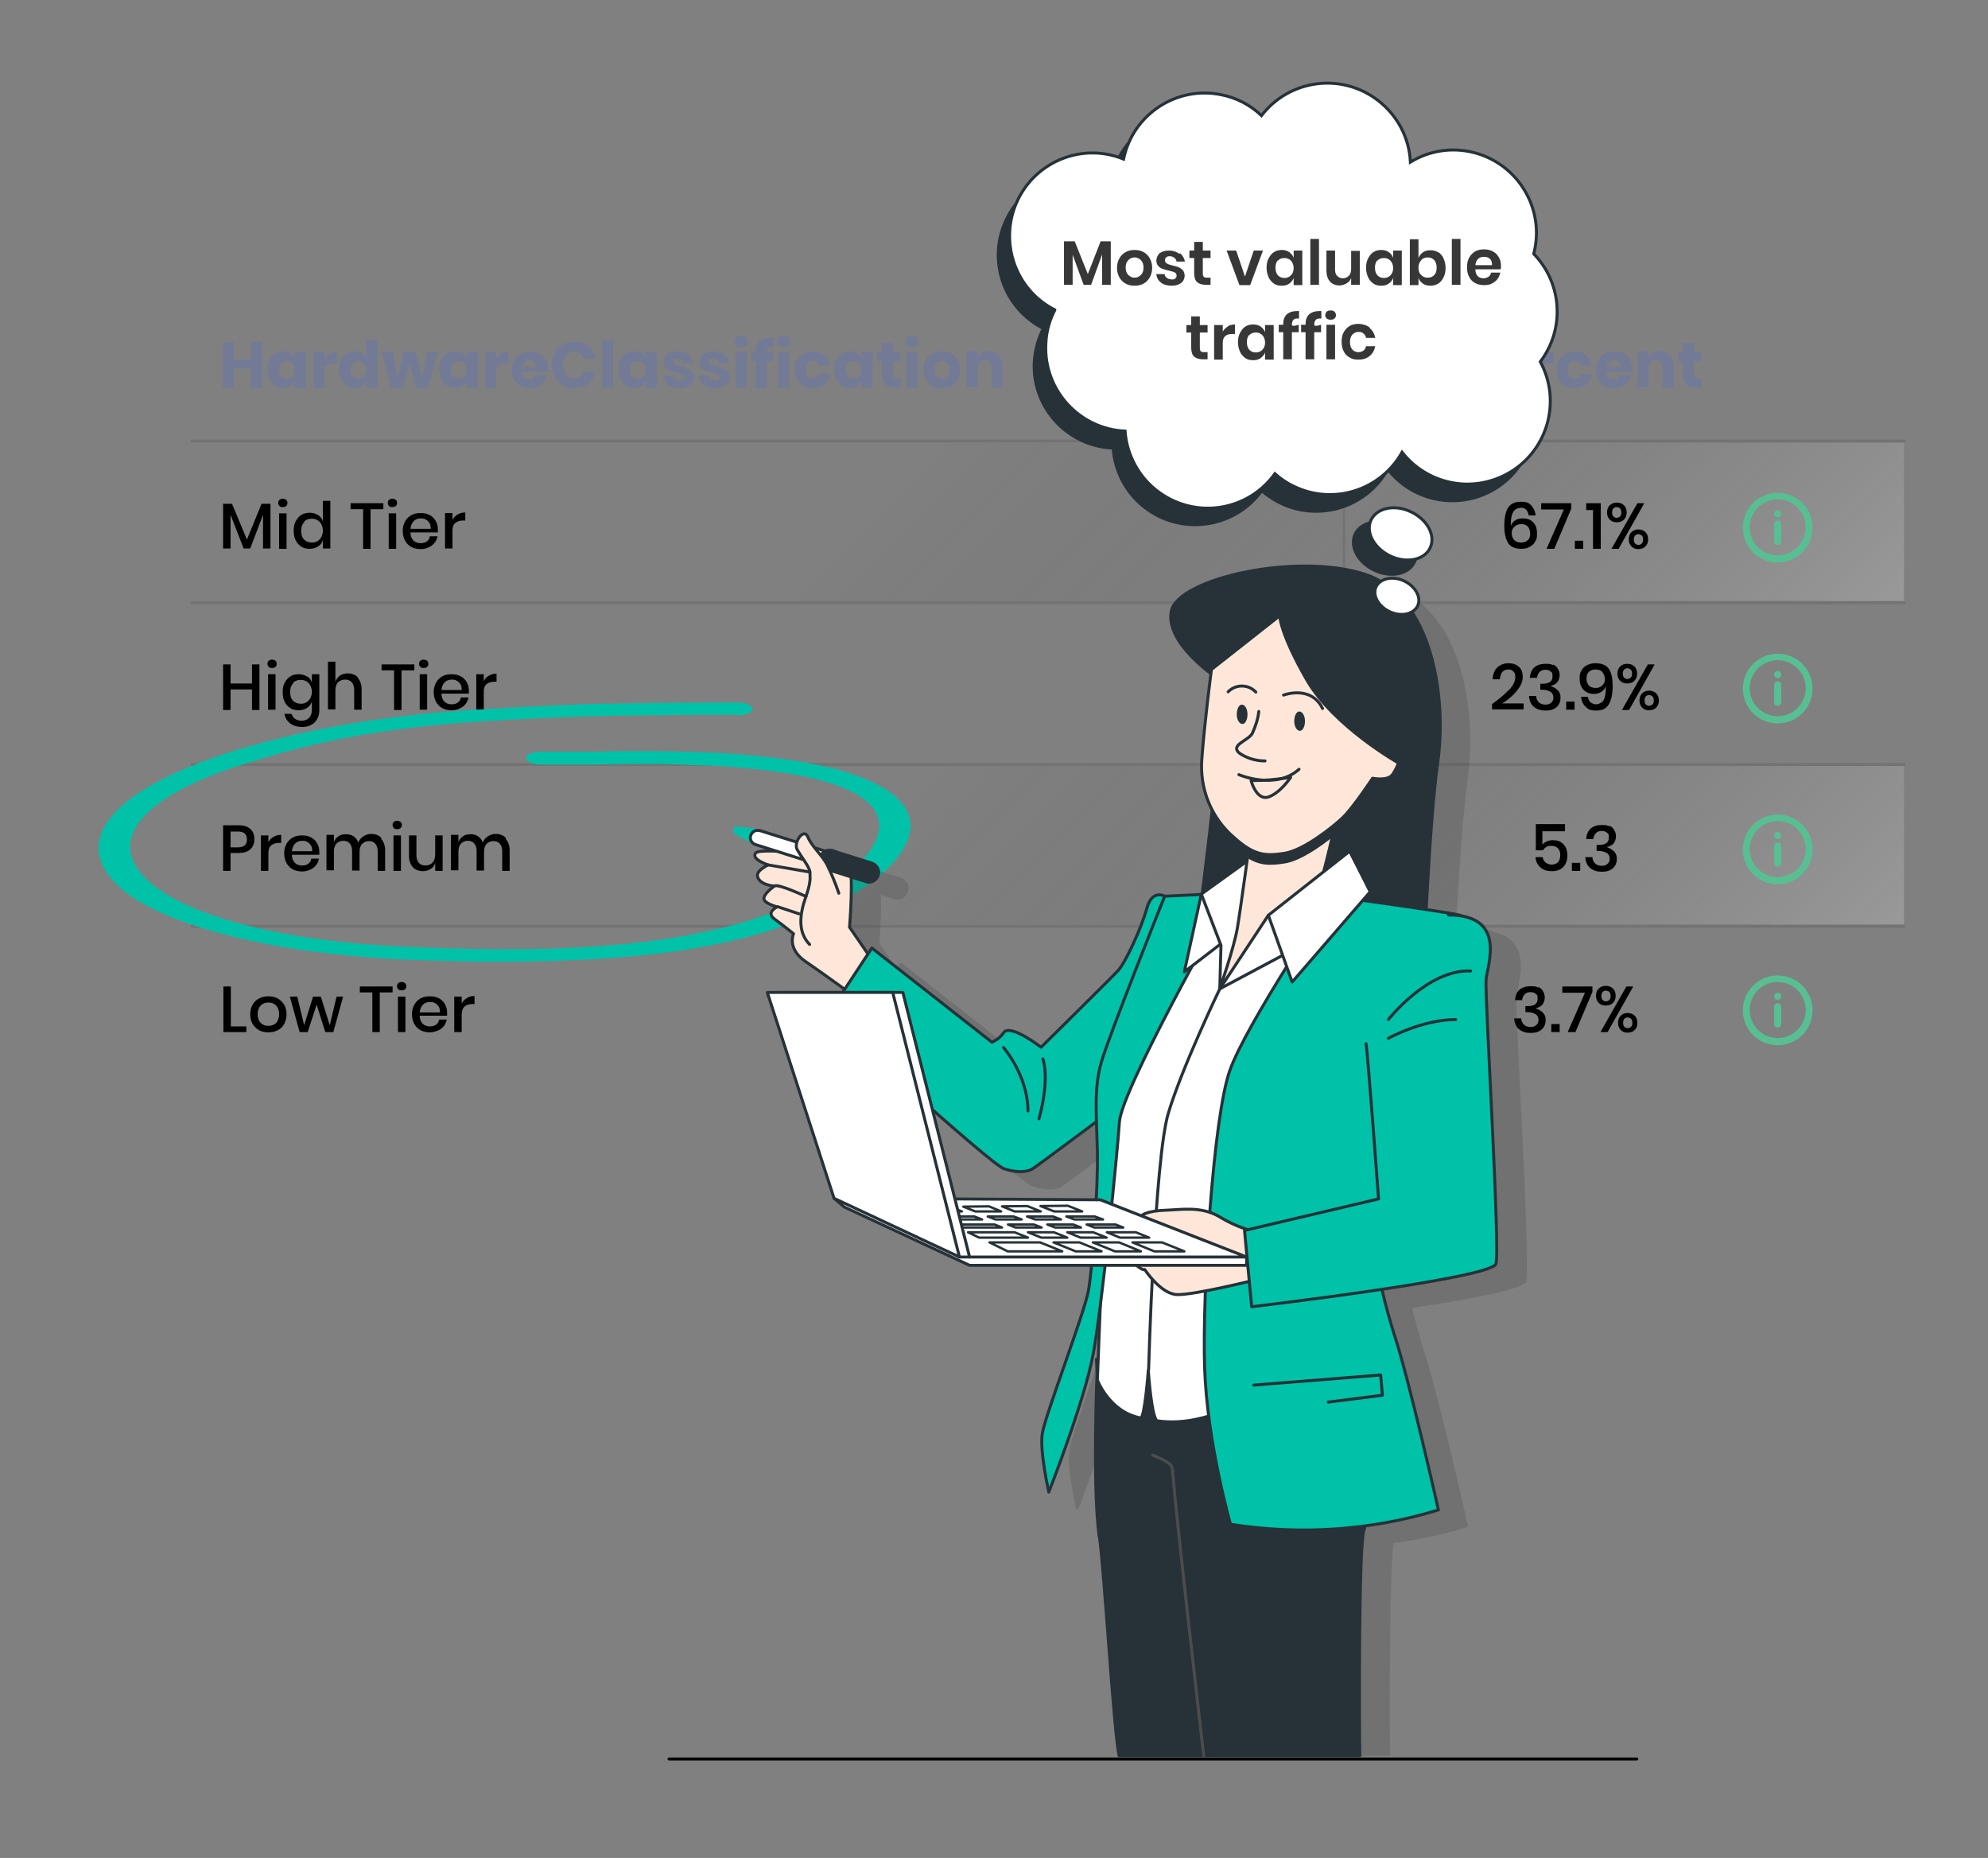 <svg xmlns="http://www.w3.org/2000/svg" width="667.4" height="623.6" xmlns:xlink="http://www.w3.org/1999/xlink"><rect width="100%" height="100%" fill="#808080" stroke="none"/><defs><linearGradient id="linear-gradient" x1="194.8" y1="18.2" x2="508.8" y2="332.1" gradientUnits="userSpaceOnUse"><stop offset=".4" stop-opacity="0"/><stop offset="1" stop-color="#fff" stop-opacity=".2"/></linearGradient><linearGradient id="linear-gradient-2" x1="194.5" y1="126.6" x2="508.7" y2="440.8" xlink:href="#linear-gradient"/><style>.cls-1{stroke-width:.8px}.cls-1,.cls-2,.cls-3,.cls-4,.cls-5,.cls-6,.cls-7{stroke:#263238}.cls-1,.cls-2,.cls-4{fill:#fff}.cls-1,.cls-10,.cls-3,.cls-4,.cls-5,.cls-6,.cls-7{stroke-linecap:round;stroke-linejoin:round}.cls-2{stroke-miterlimit:10}.cls-10,.cls-5{fill:none}.cls-13{fill:#58bf92}.cls-15,.cls-6{fill:#263238}.cls-16{fill:#373737}.cls-17,.cls-7{fill:#00c2a9}.cls-18{fill:#737a96}.cls-3{fill:#fee7d9}.cls-10{opacity:.1;stroke:#000;stroke-width:1px}</style></defs><g id="Layer_1"><path style="fill:url(#linear-gradient)" d="M64.4 148.6h574.8v53.1H64.4z"/><path style="fill:url(#linear-gradient-2)" d="M64 257.1h575.2v53.2H64z"/><path class="cls-18" d="M490.6 124.7v5.4h-3.7v-15.3h6c1.8 0 3.2.5 4.2 1.4 1 .9 1.4 2.1 1.4 3.6s-.2 1.8-.6 2.5c-.4.7-1.1 1.3-1.9 1.8-.8.4-1.9.6-3.1.6h-2.3Zm4.1-4.9c0-1.3-.7-2-2.2-2h-1.9v4h1.9c1.5 0 2.2-.7 2.2-2ZM511.7 124.7h-8.4c0 .9.3 1.6.7 2s1 .6 1.6.6 1-.1 1.4-.4c.4-.3.6-.6.7-1.1h3.9c-.2.9-.5 1.6-1 2.3-.5.7-1.2 1.2-2 1.6-.8.4-1.7.6-2.7.6s-2.2-.2-3.1-.7c-.9-.5-1.6-1.2-2.2-2.2-.5-.9-.8-2-.8-3.3s.3-2.4.8-3.3c.5-.9 1.2-1.6 2.2-2.1.9-.5 2-.7 3.2-.7s2.2.2 3.2.7c.9.5 1.6 1.2 2.1 2.1.5.9.7 1.9.7 3.1s0 .6-.1 1Zm-4.3-3.3c-.4-.4-1-.6-1.6-.6s-1.2.2-1.7.6c-.4.4-.7 1-.8 1.8h4.7c0-.8-.2-1.4-.6-1.8ZM519.2 118.6c.7-.4 1.5-.6 2.4-.6v4h-1.1c-1 0-1.7.2-2.3.6s-.8 1.1-.8 2.1v5.5h-3.7v-12.1h3.7v2.3c.5-.7 1.1-1.3 1.8-1.8ZM532.5 119.2c1.1.9 1.7 2 2 3.5h-3.9c-.1-.5-.4-.9-.7-1.2-.4-.3-.8-.4-1.4-.4s-1.2.3-1.6.8c-.4.5-.6 1.3-.6 2.2s.2 1.7.6 2.2c.4.5 1 .8 1.6.8s1-.1 1.4-.4.6-.7.7-1.2h3.9c-.3 1.5-.9 2.7-2 3.5-1.1.9-2.4 1.3-3.9 1.3s-2.2-.2-3.1-.7c-.9-.5-1.6-1.2-2.2-2.2-.5-.9-.8-2-.8-3.3s.3-2.4.8-3.3c.5-.9 1.2-1.6 2.2-2.1.9-.5 2-.7 3.2-.7s2.9.4 3.9 1.3ZM547.7 124.7h-8.4c0 .9.3 1.6.7 2s1 .6 1.6.6 1-.1 1.4-.4c.4-.3.6-.6.7-1.1h3.9c-.2.9-.5 1.6-1 2.3-.5.7-1.2 1.2-2 1.6-.8.4-1.7.6-2.7.6s-2.2-.2-3.1-.7c-.9-.5-1.6-1.2-2.2-2.2-.5-.9-.8-2-.8-3.3s.3-2.4.8-3.3c.5-.9 1.2-1.6 2.2-2.1.9-.5 2-.7 3.2-.7s2.2.2 3.2.7c.9.5 1.6 1.2 2.1 2.1.5.9.7 1.9.7 3.1s0 .6-.1 1Zm-4.2-3.3c-.4-.4-1-.6-1.6-.6s-1.2.2-1.7.6c-.4.4-.7 1-.8 1.8h4.7c0-.8-.2-1.4-.6-1.8ZM560.7 119.3c.8.9 1.2 2.2 1.2 3.8v7h-3.7v-6.6c0-.8-.2-1.4-.6-1.9s-1-.7-1.7-.7-1.3.2-1.8.7c-.4.5-.7 1.2-.7 2v6.4h-3.7v-12.1h3.7v2.2c.3-.7.9-1.3 1.5-1.7.7-.4 1.5-.6 2.4-.6 1.4 0 2.5.5 3.3 1.4ZM571.2 126.9v3.2h-1.7c-1.4 0-2.5-.3-3.3-1-.8-.7-1.2-1.9-1.2-3.5v-4.4h-1.6v-3.1h1.6v-3h3.7v3h2.4v3.1h-2.4v4.5c0 .5 0 .8.3 1 .2.2.5.3 1 .3h1.2Z"/><path d="M510.5 170.5c-1.1 0-1.9.4-2.5 1.3-.5.9-.8 2.2-.8 4.1v.7c.2-.8.7-1.4 1.4-1.9s1.6-.7 2.6-.7c1.5 0 2.7.4 3.5 1.3.9.9 1.3 2.2 1.3 3.8s-.2 1.9-.6 2.6c-.4.8-1 1.4-1.8 1.8-.8.5-1.7.7-2.9.7-2.2 0-3.7-.7-4.5-2.1s-1.2-3.3-1.2-5.6.4-4.8 1.3-6.1c.9-1.4 2.3-2 4.3-2s2.7.4 3.5 1.3c.8.9 1.3 1.9 1.4 3.3h-2.3c-.3-1.7-1.1-2.6-2.7-2.6Zm-2.2 10.7c.5.6 1.4.9 2.4.9s1.6-.3 2.2-.8.8-1.3.8-2.2-.3-1.8-.8-2.4c-.5-.5-1.3-.8-2.2-.8s-1.6.3-2.2.8c-.6.5-1 1.2-1 2.2s.3 1.7.8 2.3ZM527.5 170.7l-5.7 13.5h-2.6L525 171h-7.6v-2.1h10.1v1.9ZM531.5 181.5v2.7h-2.8v-2.7h2.8ZM532.5 171.2v-2.3h4.9v15.3h-2.6v-13h-2.3ZM545.2 169.6c.6.6.9 1.4.9 2.4s-.3 1.8-.9 2.4c-.6.6-1.4.9-2.4.9s-1.8-.3-2.4-.9c-.6-.6-.9-1.4-.9-2.4s.3-1.8.9-2.4c.6-.6 1.4-.9 2.4-.9s1.8.3 2.4.9Zm6.8-.7-8.6 15.3H541l8.7-15.3h2.4Zm-10.4 4.4c.3.3.7.5 1.1.5s.9-.2 1.2-.5.4-.8.4-1.3-.1-1-.4-1.3-.7-.5-1.2-.5-.9.2-1.1.5c-.3.3-.4.8-.4 1.3s.1 1 .4 1.3Zm10.8 5.3c.6.6.9 1.4.9 2.4s-.3 1.8-.9 2.4c-.6.6-1.4.9-2.4.9s-1.7-.3-2.3-.9c-.6-.6-.9-1.4-.9-2.4s.3-1.8.9-2.4c.6-.6 1.4-.9 2.3-.9s1.8.3 2.4.9Zm-3.5 3.8c.3.3.7.5 1.1.5s.9-.2 1.2-.5c.3-.3.4-.8.4-1.3s-.1-1-.4-1.3c-.3-.3-.7-.5-1.2-.5s-.9.2-1.1.5c-.3.3-.4.8-.4 1.3s.1 1 .4 1.3ZM506.6 231.6c1.4-1.5 2.1-3 2.1-4.3s-.2-1.4-.6-1.9c-.4-.5-1-.7-1.8-.7s-1.5.3-2 .9c-.4.6-.7 1.4-.8 2.4h-2.4c.1-1.7.6-3.1 1.6-4s2.2-1.4 3.7-1.4 2.6.4 3.5 1.2 1.3 1.9 1.3 3.3-.3 2.2-1 3.4c-.7 1.1-1.6 2.2-2.6 3.1-1.1 1-2.1 1.8-3.3 2.5h7.2v2h-10.6v-1.8c2.3-1.6 4.2-3.2 5.6-4.7ZM521.4 223c.7.4 1.3.8 1.6 1.5.4.6.6 1.3.6 2.1s-.3 1.8-.8 2.4c-.5.6-1.3 1-2.3 1.2 1.1.4 1.9.9 2.5 1.5.6.6.9 1.4.9 2.5s-.4 2.3-1.3 3.1-2.1 1.2-3.7 1.2-2.9-.4-3.9-1.2c-1-.8-1.6-2.1-1.7-3.7h2.4c0 .9.4 1.6.9 2.1s1.3.8 2.2.8 1.5-.2 2-.7c.5-.4.7-1 .7-1.7s-.3-1.5-1-1.9c-.7-.4-1.6-.7-2.8-.7h-.6v-2h.6c2.4 0 3.5-.8 3.5-2.4s-.2-1.3-.6-1.7c-.4-.4-1-.6-1.8-.6s-1.4.2-1.9.7-.8 1.1-.9 2h-2.4c.1-1.5.6-2.7 1.5-3.5s2.2-1.2 3.8-1.2 1.9.2 2.6.5ZM528.6 235.5v2.7h-2.8v-2.7h2.8ZM534 235.7c.5.4 1.1.7 1.8.7s1.9-.4 2.5-1.3c.5-.9.8-2.2.8-4.1v-.7c-.3.8-.7 1.4-1.5 1.9-.7.5-1.6.7-2.5.7-1.5 0-2.7-.5-3.5-1.4-.9-.9-1.3-2.2-1.3-3.8s.2-1.9.6-2.6c.4-.8 1-1.4 1.8-1.8s1.7-.7 2.9-.7c2.2 0 3.7.7 4.6 2 .8 1.3 1.2 3.2 1.2 5.6s-.4 4.8-1.3 6.2c-.8 1.4-2.2 2.1-4.2 2.1s-2.7-.4-3.6-1.3-1.4-2-1.5-3.3h2.3c.1.8.4 1.5.9 1.9Zm4-10.1c-.5-.6-1.4-.9-2.4-.9s-1.6.3-2.2.8c-.5.5-.8 1.3-.8 2.2s.3 1.8.8 2.4c.5.5 1.3.8 2.2.8s1.1-.1 1.5-.3c.5-.2.9-.6 1.2-1 .3-.4.5-1 .5-1.6 0-.9-.3-1.7-.8-2.3ZM548.7 223.7c.6.6.9 1.4.9 2.4s-.3 1.8-.9 2.4c-.6.6-1.4.9-2.4.9s-1.8-.3-2.4-.9c-.6-.6-.9-1.4-.9-2.4s.3-1.8.9-2.4c.6-.6 1.4-.9 2.4-.9s1.8.3 2.4.9Zm6.8-.7-8.6 15.3h-2.4l8.7-15.3h2.4Zm-10.3 4.4c.3.3.7.5 1.1.5s.9-.2 1.2-.5.4-.8.4-1.3-.1-1-.4-1.3-.7-.5-1.2-.5-.9.2-1.1.5c-.3.3-.4.8-.4 1.3s.1 1 .4 1.3Zm10.8 5.3c.6.6.9 1.4.9 2.4s-.3 1.8-.9 2.4c-.6.6-1.4.9-2.4.9s-1.7-.3-2.3-.9c-.6-.6-.9-1.4-.9-2.4s.3-1.8.9-2.4c.6-.6 1.4-.9 2.3-.9s1.8.3 2.4.9Zm-3.5 3.7c.3.3.7.5 1.1.5s.9-.2 1.2-.5c.3-.3.4-.8.4-1.3s-.1-1-.4-1.3c-.3-.3-.7-.5-1.2-.5s-.9.2-1.1.5c-.3.3-.4.8-.4 1.3s.1 1 .4 1.3ZM525.3 279h-7.5v4.5c.3-.4.8-.8 1.5-1.1s1.3-.4 2.1-.4 2 .2 2.7.7c.7.5 1.2 1.1 1.6 1.8.3.8.5 1.6.5 2.5 0 1.6-.4 2.9-1.3 3.9s-2.2 1.5-3.9 1.5-2.9-.4-3.9-1.3-1.5-2-1.6-3.4h2.4c.1.8.5 1.4 1 1.8.5.4 1.2.7 2 .7s1.7-.3 2.2-.9c.5-.6.7-1.4.7-2.4s-.3-1.6-.8-2.2c-.5-.5-1.2-.8-2.2-.8s-1.2.1-1.7.4c-.5.3-.9.7-1.1 1.1h-2.4v-8.8h9.8v2.2ZM530.5 289.6v2.7h-2.8v-2.7h2.8ZM540.3 277.1c.7.4 1.3.8 1.6 1.5.4.6.6 1.3.6 2.1s-.3 1.8-.8 2.4c-.5.6-1.3 1-2.3 1.2 1.1.4 1.9.9 2.5 1.5.6.6.9 1.4.9 2.5s-.4 2.3-1.3 3.1-2.1 1.2-3.7 1.2-2.9-.4-3.9-1.2c-1-.8-1.6-2.1-1.7-3.7h2.4c0 .9.4 1.6.9 2.1s1.3.8 2.2.8 1.5-.2 2-.7c.5-.4.7-1 .7-1.7s-.3-1.5-1-1.9c-.7-.4-1.6-.7-2.8-.7h-.6v-2h.6c2.4 0 3.5-.8 3.5-2.4s-.2-1.3-.6-1.7c-.4-.4-1-.6-1.8-.6s-1.4.2-1.9.7-.8 1.1-.9 2h-2.4c.1-1.5.6-2.7 1.5-3.5s2.2-1.2 3.8-1.2 1.9.2 2.6.5ZM516.4 331.2c.7.4 1.3.8 1.6 1.5.4.6.6 1.3.6 2.1s-.3 1.8-.8 2.4c-.5.6-1.3 1-2.3 1.2 1.1.4 1.9.9 2.5 1.5.6.6.9 1.4.9 2.5s-.4 2.3-1.3 3.1c-.9.8-2.1 1.2-3.7 1.2s-2.9-.4-3.9-1.2c-1-.8-1.6-2.1-1.7-3.7h2.4c0 .9.4 1.6.9 2.1s1.3.8 2.2.8 1.5-.2 2-.7c.5-.4.7-1 .7-1.7s-.3-1.5-1-1.9c-.7-.4-1.6-.7-2.8-.7h-.6v-2h.6c2.4 0 3.5-.8 3.5-2.4s-.2-1.3-.6-1.7c-.4-.4-1-.6-1.8-.6s-1.4.2-1.9.7-.8 1.1-.9 2h-2.4c.1-1.5.6-2.7 1.5-3.5.9-.8 2.2-1.2 3.8-1.2s1.9.2 2.6.5ZM523.6 343.7v2.7h-2.8v-2.7h2.8ZM534.6 332.9l-5.7 13.5h-2.6l5.8-13.2h-7.6v-2.1h10.1v1.9ZM541.5 331.8c.6.6.9 1.4.9 2.4s-.3 1.8-.9 2.4c-.6.6-1.4.9-2.4.9s-1.8-.3-2.4-.9c-.6-.6-.9-1.4-.9-2.4s.3-1.8.9-2.4c.6-.6 1.4-.9 2.4-.9s1.8.3 2.4.9Zm6.8-.7-8.6 15.3h-2.4l8.7-15.3h2.4Zm-10.3 4.5c.3.3.7.5 1.1.5s.9-.2 1.2-.5c.3-.3.4-.8.4-1.3s-.1-1-.4-1.3c-.3-.3-.7-.5-1.2-.5s-.9.2-1.1.5c-.3.3-.4.8-.4 1.3s.1 1 .4 1.3Zm10.8 5.3c.6.6.9 1.4.9 2.4s-.3 1.8-.9 2.4-1.4.9-2.4.9-1.7-.3-2.3-.9c-.6-.6-.9-1.4-.9-2.4s.3-1.8.9-2.4c.6-.6 1.4-.9 2.3-.9s1.8.3 2.4.9Zm-3.5 3.7c.3.3.7.5 1.1.5s.9-.2 1.2-.5c.3-.3.4-.8.4-1.3s-.1-1-.4-1.3c-.3-.3-.7-.5-1.2-.5s-.9.2-1.1.5c-.3.3-.4.8-.4 1.3s.1 1 .4 1.3Z"/><path class="cls-18" d="M88 114.8v15.3h-3.7v-6.4h-5.8v6.4h-3.7v-15.3h3.7v5.9h5.8v-5.9H88ZM97.5 118.5c.7.4 1.2 1 1.5 1.7V118h3.7v12.1H99v-2.2c-.3.7-.8 1.3-1.5 1.7-.7.4-1.5.6-2.4.6s-1.9-.2-2.7-.7c-.8-.5-1.4-1.2-1.9-2.2s-.7-2-.7-3.3.2-2.4.7-3.3c.5-.9 1.1-1.6 1.9-2.1.8-.5 1.7-.7 2.7-.7s1.7.2 2.4.6Zm-3.1 3.4c-.5.5-.7 1.2-.7 2.2s.2 1.6.7 2.2c.5.5 1.1.8 1.9.8s1.4-.3 1.9-.8.7-1.2.7-2.1-.2-1.6-.7-2.2c-.5-.5-1.1-.8-1.9-.8s-1.4.3-1.9.8ZM110.7 118.6c.7-.4 1.5-.6 2.4-.6v4H112c-1 0-1.7.2-2.3.6s-.8 1.1-.8 2.1v5.5h-3.7v-12.1h3.7v2.3c.5-.7 1.1-1.3 1.8-1.8ZM121.6 118.5c.7.4 1.1 1 1.4 1.7v-6.1h3.7v16H123v-2.2c-.3.7-.8 1.3-1.4 1.7-.7.4-1.5.6-2.4.6s-1.9-.2-2.7-.7c-.8-.5-1.4-1.2-1.9-2.2s-.7-2-.7-3.3.2-2.4.7-3.3c.5-.9 1.1-1.6 1.9-2.1.8-.5 1.7-.7 2.7-.7s1.7.2 2.4.6Zm-3.2 3.4c-.5.5-.7 1.2-.7 2.2s.2 1.6.7 2.2c.5.5 1.1.8 1.9.8s1.4-.3 1.9-.8.7-1.2.7-2.1-.2-1.6-.7-2.2c-.5-.5-1.1-.8-1.9-.8s-1.4.3-1.9.8ZM146.9 118l-3.1 12.1h-4.1l-2.2-8.1-2.2 8.1h-4.1l-3.1-12.1h3.7l1.6 8.7 2.2-8.7h3.9l2.3 8.7 1.6-8.7h3.4ZM155.2 118.5c.7.4 1.2 1 1.5 1.7V118h3.7v12.1h-3.7v-2.2c-.3.7-.8 1.3-1.5 1.7-.7.4-1.5.6-2.4.6s-1.9-.2-2.7-.7c-.8-.5-1.4-1.2-1.9-2.2s-.7-2-.7-3.3.2-2.4.7-3.3c.5-.9 1.1-1.6 1.9-2.1.8-.5 1.7-.7 2.7-.7s1.7.2 2.4.6Zm-3.1 3.4c-.5.5-.7 1.2-.7 2.2s.2 1.6.7 2.2c.5.5 1.1.8 1.9.8s1.4-.3 1.9-.8.7-1.2.7-2.1-.2-1.6-.7-2.2c-.5-.5-1.1-.8-1.9-.8s-1.4.3-1.9.8ZM168.4 118.6c.7-.4 1.5-.6 2.4-.6v4h-1.1c-1 0-1.7.2-2.3.6s-.8 1.1-.8 2.1v5.5h-3.7v-12.1h3.7v2.3c.5-.7 1.1-1.3 1.8-1.8ZM183.7 124.7h-8.4c0 .9.3 1.6.7 2s1 .6 1.6.6 1-.1 1.4-.4c.4-.3.6-.6.7-1.1h3.9c-.2.9-.5 1.6-1 2.3-.5.7-1.2 1.2-2 1.6-.8.4-1.7.6-2.7.6s-2.2-.2-3.1-.7c-.9-.5-1.6-1.2-2.2-2.2-.5-.9-.8-2-.8-3.3s.3-2.4.8-3.3c.5-.9 1.2-1.6 2.2-2.1.9-.5 2-.7 3.2-.7s2.2.2 3.2.7c.9.5 1.6 1.2 2.1 2.1.5.9.7 1.9.7 3.1s0 .6-.1 1Zm-4.3-3.3c-.4-.4-1-.6-1.6-.6s-1.2.2-1.7.6c-.4.4-.7 1-.8 1.8h4.7c0-.8-.2-1.4-.6-1.8ZM197.5 116.2c1.3 1 2.1 2.4 2.5 4.2h-3.9c-.3-.7-.7-1.3-1.3-1.7-.6-.4-1.3-.6-2.1-.6s-2 .4-2.6 1.2c-.7.8-1 1.9-1 3.2s.3 2.4 1 3.2c.7.8 1.5 1.2 2.6 1.2s1.5-.2 2.1-.6c.6-.4 1-1 1.3-1.6h3.9c-.4 1.7-1.2 3.1-2.5 4.1s-2.9 1.5-4.8 1.5-2.8-.3-3.9-1-2-1.6-2.6-2.8-.9-2.5-.9-4 .3-2.9.9-4 1.5-2.1 2.6-2.8 2.4-1 3.9-1 3.6.5 4.8 1.5ZM205.8 114.1v16h-3.7v-16h3.7ZM215.3 118.5c.7.4 1.2 1 1.5 1.7V118h3.7v12.1h-3.7v-2.2c-.3.7-.8 1.3-1.5 1.7-.7.4-1.5.6-2.4.6s-1.9-.2-2.7-.7c-.8-.5-1.4-1.2-1.9-2.2s-.7-2-.7-3.3.2-2.4.7-3.3c.5-.9 1.1-1.6 1.9-2.1.8-.5 1.7-.7 2.7-.7s1.7.2 2.4.6Zm-3.1 3.4c-.5.5-.7 1.2-.7 2.2s.2 1.6.7 2.2c.5.5 1.1.8 1.9.8s1.4-.3 1.9-.8.7-1.2.7-2.1-.2-1.6-.7-2.2c-.5-.5-1.1-.8-1.9-.8s-1.4.3-1.9.8ZM231.1 119c.9.8 1.5 1.8 1.7 3h-3.5c-.1-.5-.3-.9-.7-1.2s-.8-.4-1.3-.4-.7 0-1 .3c-.2.2-.3.4-.3.8s.2.7.6.8 1 .4 1.9.6c.9.2 1.7.4 2.3.7.6.2 1.1.6 1.5 1.1s.6 1.2.6 2-.2 1.3-.6 1.8-.9 1-1.6 1.3c-.7.3-1.5.5-2.5.5-1.6 0-2.9-.4-3.9-1.1-1-.7-1.6-1.8-1.8-3.1h3.6c0 .5.3.9.7 1.2.4.3.9.4 1.5.4s.7 0 1-.3c.2-.2.3-.5.3-.8s-.2-.7-.6-.9c-.4-.2-1-.4-1.9-.6-.9-.2-1.6-.4-2.2-.6-.6-.2-1.1-.6-1.5-1-.4-.5-.6-1.1-.6-2s.4-2 1.2-2.6 2-1 3.5-1 2.8.4 3.7 1.1ZM243.1 119c.9.8 1.5 1.8 1.7 3h-3.5c-.1-.5-.3-.9-.7-1.2s-.8-.4-1.3-.4-.7 0-1 .3c-.2.2-.3.4-.3.8s.2.7.6.8 1 .4 1.9.6c.9.2 1.7.4 2.3.7.6.2 1.1.6 1.5 1.1s.6 1.2.6 2-.2 1.3-.6 1.8-.9 1-1.6 1.3c-.7.3-1.5.5-2.5.5-1.6 0-2.9-.4-3.9-1.1-1-.7-1.6-1.8-1.8-3.1h3.6c0 .5.3.9.7 1.2.4.3.9.4 1.5.4s.7 0 1-.3c.2-.2.3-.5.3-.8s-.2-.7-.6-.9c-.4-.2-1-.4-1.9-.6-.9-.2-1.6-.4-2.2-.6-.6-.2-1.1-.6-1.5-1-.4-.5-.6-1.1-.6-2s.4-2 1.2-2.6 2-1 3.5-1 2.8.4 3.7 1.1ZM247.3 113.2c.4-.4.9-.6 1.6-.6s1.2.2 1.6.6c.4.4.6.8.6 1.4s-.2 1-.6 1.4c-.4.4-.9.6-1.6.6s-1.2-.2-1.6-.6c-.4-.4-.6-.8-.6-1.4s.2-1 .6-1.4Zm3.4 4.8v12.1H247V118h3.7ZM259.2 116.4c-.6 0-1 .1-1.3.4-.3.3-.4.7-.5 1.3h2.2v3.1h-2.2v9h-3.7v-9h-1.4v-3.1h1.4c0-1.6.4-2.8 1.3-3.6.9-.8 2.1-1.2 3.8-1.2h.8v3.2h-.4ZM261.5 113.2c.4-.4.9-.6 1.6-.6s1.2.2 1.6.6c.4.4.6.8.6 1.4s-.2 1-.6 1.4c-.4.4-.9.6-1.6.6s-1.2-.2-1.6-.6c-.4-.4-.6-.8-.6-1.4s.2-1 .6-1.4Zm3.4 4.8v12.1h-3.7V118h3.7ZM276.8 119.2c1.1.9 1.7 2 2 3.5h-3.9c-.1-.5-.4-.9-.7-1.2-.4-.3-.8-.4-1.4-.4s-1.2.3-1.6.8c-.4.5-.6 1.3-.6 2.2s.2 1.7.6 2.2c.4.5 1 .8 1.6.8s1-.1 1.4-.4.6-.7.7-1.2h3.9c-.3 1.5-.9 2.7-2 3.5-1.1.9-2.4 1.3-3.9 1.3s-2.2-.2-3.1-.7c-.9-.5-1.6-1.2-2.2-2.2-.5-.9-.8-2-.8-3.3s.3-2.4.8-3.3c.5-.9 1.2-1.6 2.2-2.1.9-.5 2-.7 3.2-.7s2.9.4 3.9 1.3ZM287.7 118.5c.7.4 1.2 1 1.5 1.7V118h3.7v12.1h-3.7v-2.2c-.3.7-.8 1.3-1.5 1.7-.7.4-1.5.6-2.4.6s-1.9-.2-2.7-.7c-.8-.5-1.4-1.2-1.9-2.2s-.7-2-.7-3.3.2-2.4.7-3.3c.5-.9 1.1-1.6 1.9-2.1.8-.5 1.7-.7 2.7-.7s1.7.2 2.4.6Zm-3.1 3.4c-.5.5-.7 1.2-.7 2.2s.2 1.6.7 2.2c.5.5 1.1.8 1.9.8s1.4-.3 1.9-.8.7-1.2.7-2.1-.2-1.6-.7-2.2c-.5-.5-1.1-.8-1.9-.8s-1.4.3-1.9.8ZM302.3 126.9v3.2h-1.7c-1.4 0-2.5-.3-3.3-1-.8-.7-1.2-1.9-1.2-3.5v-4.4h-1.6v-3.1h1.6v-3h3.7v3h2.4v3.1h-2.4v4.5c0 .5 0 .8.3 1 .2.2.5.3 1 .3h1.2ZM304.6 113.2c.4-.4.9-.6 1.6-.6s1.2.2 1.6.6c.4.4.6.8.6 1.4s-.2 1-.6 1.4c-.4.4-.9.6-1.6.6s-1.2-.2-1.6-.6c-.4-.4-.6-.8-.6-1.4s.2-1 .6-1.4Zm3.4 4.8v12.1h-3.7V118h3.7ZM319.4 118.6c.9.5 1.7 1.2 2.2 2.2.5.9.8 2 .8 3.3s-.3 2.4-.8 3.3c-.5.9-1.3 1.7-2.2 2.2-.9.5-2 .7-3.2.7s-2.3-.2-3.2-.7c-1-.5-1.7-1.2-2.2-2.2s-.8-2-.8-3.3.3-2.4.8-3.3 1.3-1.7 2.2-2.2c1-.5 2-.7 3.2-.7s2.3.2 3.2.7Zm-5 3.3c-.5.5-.7 1.3-.7 2.2s.2 1.7.7 2.2c.5.5 1.1.8 1.8.8s1.3-.3 1.8-.8.7-1.2.7-2.2-.2-1.7-.7-2.2c-.5-.5-1.1-.8-1.8-.8s-1.3.3-1.8.8ZM335.4 119.3c.8.9 1.2 2.2 1.2 3.8v7h-3.7v-6.6c0-.8-.2-1.4-.6-1.9s-1-.7-1.7-.7-1.3.2-1.8.7c-.4.5-.7 1.2-.7 2v6.4h-3.7v-12.1h3.7v2.2c.3-.7.9-1.3 1.5-1.7.7-.4 1.5-.6 2.4-.6 1.4 0 2.5.5 3.3 1.4Z"/><path d="M90.8 169.1v15h-2.5v-11.3L84 184.1h-2.2l-4.4-11.3v11.3h-2.5v-15h3l5 12 4.9-12h3ZM93.8 167.8c.3-.3.7-.4 1.1-.4s.9.1 1.2.4c.3.3.4.6.4 1s-.1.8-.4 1c-.3.3-.7.4-1.2.4s-.9-.1-1.1-.4c-.3-.3-.4-.6-.4-1s.1-.8.4-1Zm2.4 4.5v11.9h-2.5v-11.9h2.5ZM106.8 172.9c.8.5 1.3 1.2 1.6 2.1v-6.9h2.5v16h-2.5v-2.8c-.3.9-.8 1.6-1.6 2.1s-1.7.8-2.8.8-2-.2-2.8-.7-1.5-1.2-1.9-2.1c-.5-.9-.7-2-.7-3.3s.2-2.3.7-3.2 1.1-1.6 1.9-2.1 1.7-.7 2.8-.7 2 .3 2.8.8Zm-4.7 2.4c-.7.7-1 1.7-1 2.9s.3 2.2 1 2.9c.7.7 1.5 1 2.6 1s1.3-.2 1.9-.5c.5-.3 1-.8 1.3-1.4.3-.6.5-1.3.5-2.1s-.2-1.5-.5-2.1c-.3-.6-.8-1.1-1.3-1.4-.5-.3-1.2-.5-1.9-.5-1.1 0-2 .3-2.6 1ZM128.7 168.9v2h-4.3v13.3h-2.5v-13.3h-4.2v-2h11ZM130.6 167.8c.3-.3.7-.4 1.1-.4s.9.1 1.2.4c.3.3.4.6.4 1s-.1.8-.4 1c-.3.3-.7.4-1.2.4s-.9-.1-1.1-.4c-.3-.3-.4-.6-.4-1s.1-.8.4-1Zm2.4 4.5v11.9h-2.5v-11.9h2.5ZM147 178.7h-9.2c0 1.2.4 2.1 1 2.7.6.6 1.4.9 2.4.9s1.5-.2 2.1-.6c.6-.4.9-1 1-1.7h2.6c-.2.8-.5 1.6-1 2.2-.5.6-1.2 1.2-2 1.5-.8.4-1.7.6-2.7.6s-2.2-.2-3.1-.7-1.6-1.2-2.1-2.1-.8-2-.8-3.3.3-2.3.8-3.2c.5-.9 1.2-1.6 2.1-2.1s1.9-.7 3.1-.7 2.2.2 3.1.7c.9.5 1.5 1.1 2 2 .5.8.7 1.8.7 2.8v1.1Zm-2.8-3.1c-.3-.5-.7-.9-1.2-1.2-.5-.3-1.1-.4-1.7-.4-1 0-1.8.3-2.4.9-.6.6-1 1.5-1.1 2.6h6.8c0-.8-.1-1.4-.4-2ZM153.6 172.7c.8-.5 1.6-.7 2.6-.7v2.7h-.7c-1.1 0-2 .3-2.6.8-.7.5-1 1.4-1 2.6v6h-2.5v-11.9h2.5v2.3c.4-.8 1-1.4 1.7-1.8ZM87.1 223v15.3h-2.5v-6.9h-7.2v6.9h-2.5V223h2.5v6.4h7.2V223h2.5ZM90.2 221.8c.3-.3.7-.4 1.1-.4s.9.1 1.2.4c.3.3.4.6.4 1s-.1.8-.4 1c-.3.3-.7.4-1.2.4s-.9-.1-1.1-.4c-.3-.3-.4-.6-.4-1s.1-.8.4-1Zm2.3 4.5v11.9H90v-11.9h2.5ZM103.1 227c.8.5 1.3 1.2 1.6 2.1v-2.8h2.5v12c0 1.1-.2 2.1-.7 3-.5.9-1.1 1.5-2 2-.9.5-1.9.7-3 .7-1.7 0-3-.4-4.1-1.2-1-.8-1.7-1.9-1.9-3.2h2.4c.2.7.6 1.3 1.2 1.7.6.4 1.3.6 2.2.6s1.8-.3 2.4-.9c.6-.6 1-1.5 1-2.6v-2.9c-.3.9-.9 1.6-1.6 2.1-.8.5-1.7.8-2.8.8s-2-.2-2.8-.7-1.5-1.2-1.9-2.1c-.5-.9-.7-2-.7-3.3s.2-2.3.7-3.2 1.1-1.6 1.9-2.1 1.7-.7 2.8-.7 2 .3 2.8.8Zm-4.7 2.4c-.7.7-1 1.7-1 2.9s.3 2.2 1 2.9c.7.7 1.5 1 2.6 1s1.3-.2 1.9-.5c.5-.3 1-.8 1.3-1.4.3-.6.5-1.3.5-2.1s-.2-1.5-.5-2.1c-.3-.6-.8-1.1-1.3-1.4-.5-.3-1.2-.5-1.9-.5-1.1 0-2 .3-2.6 1ZM120.1 227.5c.8.9 1.3 2.2 1.3 3.8v6.9h-2.5v-6.7c0-1.1-.3-1.9-.8-2.5-.5-.6-1.3-.9-2.2-.9s-1.8.3-2.4.9c-.6.6-.9 1.5-.9 2.8v6.3h-2.5v-16h2.5v6.7c.3-.9.9-1.6 1.6-2.1.7-.5 1.6-.7 2.6-.7s2.5.4 3.3 1.3ZM139.1 223v2h-4.3v13.3h-2.5V225h-4.2v-2h11ZM141.1 221.8c.3-.3.7-.4 1.1-.4s.9.1 1.2.4c.3.3.4.6.4 1s-.1.8-.4 1c-.3.3-.7.4-1.2.4s-.9-.1-1.1-.4c-.3-.3-.4-.6-.4-1s.1-.8.4-1Zm2.3 4.5v11.9h-2.5v-11.9h2.5ZM157.4 232.8h-9.2c0 1.2.4 2.1 1 2.7.6.6 1.4.9 2.4.9s1.5-.2 2.1-.6c.6-.4.9-1 1-1.7h2.6c-.2.8-.5 1.6-1 2.2-.5.6-1.2 1.2-2 1.5-.8.4-1.7.6-2.7.6s-2.2-.2-3.1-.7-1.6-1.2-2.1-2.1-.8-2-.8-3.3.3-2.3.8-3.2c.5-.9 1.2-1.6 2.1-2.1s1.9-.7 3.1-.7 2.2.2 3.1.7c.9.5 1.5 1.1 2 2 .5.8.7 1.8.7 2.8v1.1Zm-2.8-3.1c-.3-.5-.7-.9-1.2-1.2-.5-.3-1.1-.4-1.7-.4-1 0-1.8.3-2.4.9-.6.6-1 1.5-1.1 2.6h6.8c0-.8-.1-1.4-.4-2ZM164.1 226.8c.8-.5 1.6-.7 2.6-.7v2.7h-.7c-1.1 0-2 .3-2.6.8-.7.5-1 1.4-1 2.6v6h-2.5v-11.9h2.5v2.3c.4-.8 1-1.4 1.7-1.8ZM77.4 286.4v5.9h-2.5V277h5.2c1.8 0 3.1.4 4 1.3.9.8 1.3 2 1.3 3.4s-.5 2.6-1.4 3.4c-.9.8-2.2 1.2-3.9 1.2h-2.7Zm5.5-4.6c0-.9-.2-1.5-.7-2-.5-.5-1.3-.7-2.3-.7h-2.5v5.3h2.5c2 0 3-.9 3-2.6ZM91.8 280.9c.8-.5 1.6-.7 2.6-.7v2.7h-.7c-1.1 0-2 .3-2.6.8-.7.5-1 1.4-1 2.6v6h-2.5v-11.9h2.5v2.3c.4-.8 1-1.4 1.7-1.8ZM107.2 286.9H98c0 1.2.4 2.1 1 2.7.6.6 1.4.9 2.4.9s1.5-.2 2.1-.6c.6-.4.9-1 1-1.7h2.6c-.2.8-.5 1.6-1 2.2-.5.6-1.2 1.2-2 1.5-.8.4-1.7.6-2.7.6s-2.2-.2-3.1-.7-1.6-1.2-2.1-2.1-.8-2-.8-3.3.3-2.3.8-3.2c.5-.9 1.2-1.6 2.1-2.1s1.9-.7 3.1-.7 2.2.2 3.1.7c.9.5 1.5 1.1 2 2 .5.8.7 1.8.7 2.8v1.1Zm-2.8-3.1c-.3-.5-.7-.9-1.2-1.2-.5-.3-1.1-.4-1.7-.4-1 0-1.8.3-2.4.9-.6.6-1 1.5-1.1 2.6h6.8c0-.8-.1-1.4-.4-2ZM128 281.6c.8.9 1.3 2.2 1.3 3.8v6.9h-2.5v-6.7c0-1-.3-1.8-.8-2.4-.5-.6-1.2-.9-2.1-.9s-1.7.3-2.3.9c-.6.6-.9 1.5-.9 2.7v6.3h-2.5v-6.7c0-1-.3-1.8-.8-2.4-.5-.6-1.2-.9-2.1-.9s-1.7.3-2.3.9c-.6.6-.9 1.5-.9 2.7v6.3h-2.5v-11.9h2.5v2.5c.3-.9.8-1.5 1.5-2s1.5-.7 2.5-.7 1.9.2 2.6.7c.7.5 1.3 1.2 1.6 2.1.3-.9.9-1.6 1.7-2.1.8-.5 1.6-.8 2.6-.8 1.4 0 2.5.4 3.4 1.3ZM132.2 275.9c.3-.3.7-.4 1.1-.4s.9.1 1.2.4c.3.3.4.6.4 1s-.1.8-.4 1c-.3.3-.7.4-1.2.4s-.9-.1-1.1-.4c-.3-.3-.4-.6-.4-1s.1-.8.4-1Zm2.4 4.5v11.9h-2.5v-11.9h2.5ZM148.6 280.4v11.9h-2.5v-2.6c-.3.9-.8 1.6-1.6 2-.8.5-1.6.7-2.6.7s-2.5-.4-3.3-1.3c-.8-.9-1.3-2.2-1.3-3.8v-6.9h2.5v6.7c0 1.1.3 1.9.8 2.5s1.3.9 2.2.9 1.8-.3 2.4-1c.6-.6.9-1.6.9-2.8v-6.3h2.5ZM169.8 281.6c.8.9 1.3 2.2 1.3 3.8v6.9h-2.5v-6.7c0-1-.3-1.8-.8-2.4-.5-.6-1.2-.9-2.1-.9s-1.7.3-2.3.9c-.6.6-.9 1.5-.9 2.7v6.3H160v-6.7c0-1-.3-1.8-.8-2.4-.5-.6-1.2-.9-2.1-.9s-1.7.3-2.3.9c-.6.6-.9 1.5-.9 2.7v6.3h-2.5v-11.9h2.5v2.5c.3-.9.8-1.5 1.5-2s1.5-.7 2.5-.7 1.9.2 2.6.7c.7.5 1.3 1.2 1.6 2.1.3-.9.9-1.6 1.7-2.1.8-.5 1.6-.8 2.6-.8 1.4 0 2.5.4 3.4 1.3ZM77.4 344.5h5.3v1.9H75v-15.3h2.5v13.3ZM93.2 335.1c.9.5 1.6 1.2 2.2 2.1.5.9.8 2 .8 3.2s-.3 2.3-.8 3.3c-.5.9-1.2 1.6-2.2 2.1s-2 .7-3.1.7-2.2-.2-3.1-.7c-.9-.5-1.6-1.2-2.2-2.1-.5-.9-.8-2-.8-3.3s.3-2.3.8-3.2c.5-.9 1.2-1.6 2.2-2.1.9-.5 2-.7 3.1-.7s2.2.2 3.1.7Zm-4.9 1.8c-.5.3-1 .7-1.3 1.3-.3.6-.5 1.3-.5 2.2s.2 1.6.5 2.2c.3.6.8 1 1.3 1.3.5.3 1.1.4 1.8.4s1.2-.1 1.8-.4 1-.7 1.3-1.3c.3-.6.5-1.3.5-2.2s-.2-1.6-.5-2.2c-.3-.6-.8-1-1.3-1.3-.5-.3-1.1-.4-1.8-.4s-1.2.1-1.8.4ZM115.2 334.5l-3.3 11.9h-2.7l-2.9-9.2-3 9.2h-2.7l-3.3-11.9h2.5l2.3 9.6 3-9.6h2.6l3 9.6 2.3-9.6h2.3ZM131.8 331.1v2h-4.3v13.3H125v-13.3h-4.2v-2h11ZM133.7 330c.3-.3.7-.4 1.1-.4s.9.1 1.2.4c.3.3.4.6.4 1s-.1.8-.4 1c-.3.3-.7.4-1.2.4s-.9-.1-1.1-.4c-.3-.3-.4-.6-.4-1s.1-.8.4-1Zm2.4 4.5v11.9h-2.5v-11.9h2.5ZM150.1 340.9h-9.2c0 1.2.4 2.1 1 2.7.6.6 1.4.9 2.4.9s1.5-.2 2.1-.6c.6-.4.9-1 1-1.7h2.6c-.2.8-.5 1.6-1 2.2-.5.6-1.2 1.2-2 1.5s-1.7.6-2.7.6-2.2-.2-3.1-.7-1.6-1.2-2.1-2.1-.8-2-.8-3.3.3-2.3.8-3.2 1.2-1.6 2.1-2.1 1.9-.7 3.1-.7 2.2.2 3.1.7c.9.5 1.5 1.1 2 2s.7 1.8.7 2.8v1.1Zm-2.8-3c-.3-.5-.7-.9-1.2-1.2-.5-.3-1.1-.4-1.7-.4-1 0-1.8.3-2.4.9-.6.6-1 1.5-1.1 2.6h6.8c0-.8-.1-1.4-.4-2ZM156.7 335c.8-.5 1.6-.7 2.6-.7v2.7h-.7c-1.1 0-2 .3-2.6.8s-1 1.4-1 2.6v6h-2.5v-11.9h2.5v2.3c.4-.8 1-1.4 1.7-1.8Z"/><path class="cls-10" d="M64.5 148h574.7M64.5 202.3h574.7M64.5 256.6h574.7M64.5 310.9h574.7"/><path style="stroke:#000;opacity:.1;stroke-width:.8px;fill:none;stroke-linecap:round;stroke-linejoin:round" d="M451.2 95.2v273.9"/><path style="stroke-width:1px;stroke:#000;fill:none;stroke-linecap:round;stroke-linejoin:round" d="M224.6 590.4h324.9"/><path class="cls-13" d="M596.8 165.4c-6.4 0-11.7 5.2-11.7 11.7s5.2 11.7 11.7 11.7 11.7-5.2 11.7-11.7-5.2-11.7-11.7-11.7Zm0 21c-5.2 0-9.4-4.2-9.4-9.4s4.2-9.4 9.4-9.4 9.4 4.2 9.4 9.4-4.2 9.4-9.4 9.4Zm1.2-14c0 .6-.5 1.2-1.2 1.2s-1.2-.5-1.2-1.2.5-1.2 1.2-1.2 1.2.5 1.2 1.2Zm0 3.5v5.8c0 .6-.5 1.2-1.2 1.2s-1.2-.5-1.2-1.2v-5.8c0-.6.5-1.2 1.2-1.2s1.2.5 1.2 1.2ZM596.8 219.4c-6.4 0-11.7 5.2-11.7 11.7s5.2 11.7 11.7 11.7 11.7-5.2 11.7-11.7-5.2-11.7-11.7-11.7Zm0 21c-5.2 0-9.4-4.2-9.4-9.4s4.2-9.4 9.4-9.4 9.4 4.2 9.4 9.4-4.2 9.4-9.4 9.4Zm1.2-14c0 .6-.5 1.2-1.2 1.2s-1.2-.5-1.2-1.2.5-1.2 1.2-1.2 1.2.5 1.2 1.2Zm0 3.5v5.8c0 .6-.5 1.2-1.2 1.2s-1.2-.5-1.2-1.2v-5.8c0-.6.5-1.2 1.2-1.2s1.2.5 1.2 1.2ZM596.8 273.4c-6.4 0-11.7 5.2-11.7 11.7s5.2 11.7 11.7 11.7 11.7-5.2 11.7-11.7-5.2-11.7-11.7-11.7Zm0 21c-5.2 0-9.4-4.2-9.4-9.4s4.2-9.4 9.4-9.4 9.4 4.2 9.4 9.4-4.2 9.4-9.4 9.4Zm1.2-14c0 .6-.5 1.2-1.2 1.2s-1.2-.5-1.2-1.2.5-1.2 1.2-1.2 1.2.5 1.2 1.2Zm0 3.5v5.8c0 .6-.5 1.2-1.2 1.2s-1.2-.5-1.2-1.2v-5.8c0-.6.5-1.2 1.2-1.2s1.2.5 1.2 1.2ZM596.8 327.4c-6.4 0-11.7 5.2-11.7 11.7s5.2 11.7 11.7 11.7 11.7-5.2 11.7-11.7-5.2-11.7-11.7-11.7Zm0 21c-5.2 0-9.4-4.2-9.4-9.4s4.2-9.4 9.4-9.4 9.4 4.2 9.4 9.4-4.2 9.4-9.4 9.4Zm1.2-14c0 .6-.5 1.2-1.2 1.2s-1.2-.5-1.2-1.2.5-1.2 1.2-1.2 1.2.5 1.2 1.2Zm0 3.5v5.8c0 .6-.5 1.2-1.2 1.2s-1.2-.5-1.2-1.2v-5.8c0-.6.5-1.2 1.2-1.2s1.2.5 1.2 1.2Z"/><path class="cls-17" d="M247.3 239.9c-17.7 0-32.1.2-43.6.4s-24.9.8-39.8 1.7c-30.2 1.7-54.6 6-77.2 13-78.6 22.8-42.7 59.6 53.2 62.9 53.2 2.3 94.4-.8 125.1-13.9 18.7-7.7 30.2-18 30.2-27.1-.5-10.1-15.8-16.4-45.1-19.1-5.3-.6-11-.8-17.3-1-12-.6-18.7-.4-34-.2H182c-7.2 0-7.2-4.3 0-4.3h16.3c8.1-.2 14.4-.2 18.7-.2 9.6 0 24.9.4 35 1.4 35.9 3.3 53.2 12 53.7 23.4 0 10.1-12.5 21.5-33.1 30.2-16.8 7.2-36.4 11.6-58.5 13.7-22.5 2.1-47.5 2.5-75.3 1.4-25.4-1-47-4.1-64.7-8.9-17.7-4.8-30.2-10.8-36.4-18-12.9-14.7 1.4-31.1 42.2-43.7 24.4-7.2 50.8-11.8 82-13.5 15.8-1 29.2-1.7 40.7-1.9 12-.2 26.8-.4 44.6-.4 7.2 0 7.2 4.3 0 4.3Z"/><g id="freepik--characters-3--inject-20" style="opacity:.2"><path class="cls-16" d="m302.5 327.9-7.7-11.2s1.5-18.1-.2-20.9-29.6-6.1-31.3-4 4.2 4 4.2 4-4 1.8-3.6 3.8c.6 3 5.7 3.3 5.7 3.3s-4 2.7-3.5 4.5c.4 1.4 4.4 2.5 4.4 2.5s-4.1 1.9-.7 4.2c3.3 2.4 6.2 4.8 6.2 4.8s-2.3 5 4 9.3c6.3 4.3 17.1 12.2 17.1 12.2l5.4-12.4Z"/><path class="cls-16" d="M297.1 340.8h-.3c-.1 0-10.9-7.9-17.1-12.2-5.6-3.8-4.7-8.3-4.3-9.6-.8-.7-3.2-2.7-5.9-4.6-1.1-.8-1.6-1.6-1.5-2.5 0-.9.7-1.5 1.3-2-1.3-.5-3.4-1.3-3.7-2.5-.4-1.5 1.5-3.3 2.7-4.3-1.7-.3-4.4-1.2-4.9-3.5-.3-1.7 1.5-3.1 2.8-3.8-1.3-.5-3.3-1.5-3.7-2.8-.1-.4-.1-.9.3-1.5.2-.3.9-1.2 8.7-.7 7.6.5 22 2.5 23.4 4.8 1.7 2.8.5 18.5.3 21l7.6 11.1c0 .1.1.3 0 .5l-5.4 12.4c0 .1-.2.2-.3.3h-.1Zm-29.4-49.2c-2.6 0-3.8.2-4 .5-.2.3-.2.5-.2.6.3 1 2.7 2.1 4.1 2.6.2 0 .3.2.3.4s-.1.4-.3.5c-.9.4-3.5 1.9-3.3 3.2.5 2.5 5.2 2.9 5.2 2.9.2 0 .4.2.4.4s0 .4-.2.5c-1.6 1-3.6 2.9-3.3 3.9.2.8 2.6 1.7 4.1 2.1.2 0 .3.2.4.4s0 .4-.3.5c-.5.2-1.7.9-1.8 1.8 0 .5.3 1 1.1 1.6 3.3 2.4 6.2 4.8 6.2 4.9.2.1.2.4.1.6 0 .2-2 4.7 3.8 8.7 5.4 3.8 14.4 10.2 16.6 11.8l5.1-11.6-7.6-11v-.3c.4-5 1.2-18.4-.1-20.6-.8-1.3-9.7-3.1-19.1-4-3.1-.3-5.6-.4-7.3-.4ZM263.3 283.4l-7.3-.6v2.3l5.9 3.3c.3-1.7.8-3.4 1.4-5Z"/><path class="cls-16" d="M288.6 296.7c-.3 0-.6 0-.8-.1l-24.5-7.7c-1.3-.4-2.1-1.7-1.7-3 .4-1.3 1.7-2.1 3-1.7h.2l24.5 7.7c1.3.4 2 1.8 1.6 3.1-.3 1-1.2 1.7-2.3 1.7Z"/><path class="cls-16" d="M288.5 297.2c-.3 0-.6 0-.9-.1l-24.5-7.7c-1.6-.4-2.5-2-2.1-3.6.2-.8.7-1.4 1.4-1.8.7-.4 1.5-.5 2.2-.3h.2l24.5 7.7c.8.2 1.4.8 1.7 1.5s.4 1.5.2 2.3c-.4 1.2-1.5 2-2.7 2.1h-.1Zm-24.6-12.7c-.3 0-.7 0-1 .3-.5.3-.8.7-.9 1.2-.3 1 .3 2.1 1.4 2.4l24.6 7.7c.2 0 .4.1.6 0 .8 0 1.5-.6 1.8-1.4.2-.5.1-1-.1-1.5s-.6-.8-1.1-1l-24.5-7.7h-.7Z"/><path class="cls-16" d="M301.4 301.5c-.4 0-.7 0-1.1-.2l-12.7-4c-1.8-.3-3.1-1.9-2.8-3.7.3-1.8 1.9-3.1 3.7-2.8.4 0 .7.2 1.1.3l12.7 4c1.7.6 2.7 2.4 2.1 4.1-.4 1.3-1.6 2.2-3 2.3Z"/><path class="cls-16" d="M301.4 302c-.4 0-.8 0-1.2-.2l-12.7-4c-2-.3-3.5-2.2-3.2-4.3.3-2.1 2.2-3.5 4.3-3.3.4 0 .8.2 1.2.4l12.6 4c2 .7 3.1 2.7 2.5 4.7-.5 1.5-1.9 2.6-3.5 2.7Zm0-.5Zm-13.3-10.2c-1.4 0-2.6 1-2.8 2.4-.2 1.5.9 3 2.4 3.2l12.7 4c.3 0 .6.1.9.1 1.2 0 2.2-.8 2.6-2 .4-1.5-.4-3-1.8-3.5l-12.7-4c-.4-.2-.7-.3-1-.3h-.4Z"/><path class="cls-16" d="M291.2 305.2c-1.1-3.3-2.5-6.6-4-9.7-1.7-3.2-5.1-6-6.4-9.2s-4.9 1.8-3.6 4.2 4.3 6 4.3 7.7.5 2.9-1.4 8.3-2.9 11.6 1.3 15.9"/><path class="cls-16" d="M281.4 322.9c-.1 0-.3 0-.4-.2-4.7-4.8-3.1-11.7-1.4-16.5 1.6-4.6 1.5-6.1 1.4-7.4v-.7c0-.9-1.3-2.8-2.4-4.5-.7-1-1.3-2-1.8-2.9-.7-1.3-.2-3.2.6-4.5.7-1 1.6-1.6 2.3-1.5.5 0 1.1.3 1.5 1.4.7 1.7 2 3.3 3.3 4.9 1.1 1.4 2.2 2.7 3.1 4.2 1.5 3.2 2.9 6.5 4 9.8 0 .3 0 .5-.3.6-.3 0-.5 0-.6-.3-1.1-3.3-2.5-6.5-4-9.7-.8-1.4-1.9-2.7-2.9-4.1-1.3-1.6-2.7-3.3-3.5-5.2-.1-.3-.4-.7-.7-.7-.4 0-1 .4-1.4 1.1-.7 1-1.1 2.5-.6 3.4.4.8 1.1 1.8 1.8 2.8 1.3 2 2.6 3.9 2.6 5.1v.6c0 1.4.2 3-1.5 7.8-1.6 4.5-3.1 11 1.2 15.4.2.2.2.5 0 .7 0 0-.2.1-.3.1Z"/><path class="cls-16" d="m281.6 298.7-14-2.5c-.3 0-.5-.3-.4-.6 0-.3.3-.5.6-.4l14 2.5c.3 0 .5.3.4.6 0 .2-.3.4-.5.4ZM280.2 306.9h-.2c-3.6-1.6-9.1-3.8-10.1-3.6-.3 0-.5 0-.6-.3 0-.3 0-.5.3-.6 1.7-.5 9.3 2.9 10.8 3.6.3.1.4.4.2.7 0 .2-.3.3-.5.3ZM277.9 312.7h-.2l-7.3-2.4c-.3 0-.4-.4-.3-.6 0-.3.4-.4.6-.3l7.3 2.4c.3 0 .4.4.3.6 0 .2-.3.3-.5.3ZM400.6 306.3s-4.2-2.5-6 4.1c-1.8 6.6-7.2 18.2-9.6 20.8S359.1 357 359.1 357s-10.1-7.9-12.5-5c-1 1.5-2.4 2.6-4 3.3l-40.3-31.6-14.9 22.6s54.7 50 59.3 51.5 7.8 1 9.4.1 31.7-23.5 31.7-23.5 18.3-59.1 19.9-61.2-7.1-6.9-7.1-6.9Z"/><path class="cls-16" d="M352.2 399.2c-1.5 0-3.3-.2-5.6-1-4.6-1.5-57.2-49.6-59.5-51.6-.2-.2-.2-.4 0-.6l14.9-22.6c0-.1.2-.2.3-.2h.4l40 31.4c1.4-.7 2.6-1.7 3.5-3 2.4-3 10.8 3 12.8 4.6 2.8-2.8 23.3-23.1 25.5-25.4 2.4-2.5 7.7-14 9.5-20.5.7-2.5 1.8-4.1 3.3-4.7 1.7-.7 3.3.2 3.4.2.7.4 7 4 7.5 6.5 0 .5 0 .9-.3 1.2-1.1 1.5-12.5 37.3-19.8 61.1 0 0 0 .2-.2.3-1.2.9-30.1 22.6-31.7 23.5-.5.3-1.9.9-4.3.9Zm-64.1-53c19 17.3 55.3 50 58.8 51.1 5.4 1.8 8.3.6 9 .2 1.3-.7 21.1-15.5 31.5-23.3 2.1-6.8 18.4-59.1 19.9-61.2 0 0 .1-.2 0-.4-.3-1.5-4.5-4.4-7.1-5.8s-1.3-.7-2.6-.2c-1.2.5-2.1 1.8-2.7 4-1.8 6.6-7.3 18.4-9.8 21-2.4 2.5-25.6 25.5-25.9 25.8-.2.2-.5.2-.7 0-3.7-2.9-10.2-6.9-11.8-5.1-1 1.5-2.5 2.7-4.2 3.5h-.5l-39.8-31.2-14.4 21.8Zm99.7 28.2Z"/><path class="cls-16" d="M346.5 357s8.2 9.4 8.2 21.3"/><path class="cls-16" d="M354.7 378.9c-.3 0-.5-.2-.5-.5 0-11.6-8-20.9-8-21-.2-.2-.2-.5 0-.7.2-.2.5-.2.7 0 0 0 8.3 9.7 8.3 21.7s-.2.5-.5.5ZM359.7 360.8s2.5 6.3-1.3 20.1"/><path class="cls-16" d="M358.4 381.4h-.1c-.3 0-.4-.3-.4-.6 3.7-13.4 1.3-19.7 1.3-19.8-.1-.3 0-.5.3-.6.3-.1.5 0 .6.3.1.3 2.5 6.6-1.2 20.4 0 .2-.3.4-.5.4ZM418.5 233.3s-17.8-11.6-15.7-22.6 42-19.9 64.9-12.5c22.9 7.4 27.6 41.7 24.6 62.9s-4.8 69.4-4.8 69.4l-77.7 2.3s7.2-56.5 8.8-74.4c1.5-17.9 0-25.1 0-25.1Z"/><path class="cls-16" d="M409.7 333.3c-.1 0-.3 0-.4-.2 0-.1-.1-.3-.1-.4 0-.6 7.3-56.7 8.8-74.4 1.3-16 .3-23.5.1-24.8-2-1.3-17.8-12.3-15.7-23 .5-2.5 2.6-4.8 6.4-7.1 12.6-7.5 41.2-11.6 59.1-5.8 23.6 7.7 27.8 43 24.9 63.4-3 20.9-4.8 68.9-4.8 69.4 0 .3-.2.5-.5.5l-77.7 2.3Zm38-137.3c-14.6 0-30 3.5-38.4 8.4-3.5 2-5.5 4.3-5.9 6.4-2 10.6 15.3 22 15.4 22.1.1 0 .2.2.2.3 0 .3 1.4 7.5 0 25.3-1.4 16.7-7.9 67.8-8.7 73.8L487 330c.2-5 2-49.2 4.8-69 2.9-20.1-1.2-54.8-24.2-62.3-5.8-1.9-12.8-2.7-19.9-2.7ZM378.7 518.5c1.7 11.6 4.8 62.8 6.6 70.4h80.8c-.2-8.7-.4-67.8 1.4-72.6 2.3-6 5.5-26.2 2-37.7-3.6-11.5-7.9-17.1-7.9-17.1h-83.9l.2 4.7s-1.6 35.8.7 52.3Z"/><path class="cls-16" d="M466.2 589.3h-80.8c-.2 0-.5-.1-.5-.3-1-4.3-2.5-22.2-3.8-39.5-1.1-13.3-2.1-25.8-2.8-30.9-2.2-16.3-.7-52-.7-52.3l-.2-4.7s0-.2.1-.3c0 0 .2-.1.4-.1h83.9c.2 0 .4.1.4.2 0 0 4.4 5.7 7.9 17.2 3.6 11.7.2 32.1-2 37.9-1.7 4.6-1.6 61.8-1.4 72.5 0 0 0 .2-.1.2 0 0-.2.1-.4.1Zm-80.4-.7h79.9c-.2-9.2-.4-67.4 1.5-72.3 2.2-5.7 5.6-25.9 2-37.5-3.2-10.2-7-15.8-7.7-16.8h-83.1l.2 4.3c0 .4-1.5 36 .7 52.3.7 5.1 1.7 17.6 2.8 30.9 1.4 16.9 2.8 34.5 3.8 39.2Z"/><path class="cls-16" d="M413.8 589.3c-.3 0-.5-.1-.5-.3l-1.1-9c-2.8-22.8-8-65.4-9.4-81.7 0-1.6-2.3-2.6-5-3.7-.5-.2-1-.4-1.4-.6-.2 0-.3-.3-.1-.4.2-.1.5-.2.7 0 .5.2 1 .4 1.4.6 2.8 1.2 5.4 2.3 5.4 4.2 1.4 16.4 6.6 58.9 9.4 81.7l1.1 9c0 .2-.2.3-.5.3ZM420.8 305.1l41 1.5s-32.9 50.7-32.6 78.5 5.8 85.6 5.8 85.6-18 14.3-36.7 11.6c-2-.3-3.1-17-3.1-17s-1.2 16.2-2.6 16c-10.4-1.9-14.5-12.7-14.5-12.7l2.2-55.8s0-36.6 4.1-47.1 31.6-57.2 31.6-57.2l4.8-3.5Z"/><path class="cls-16" d="M403 483.2c-1.6 0-3.2-.1-4.8-.3-1.5-.2-2.5-6-3-11.6-.5 4.5-1.2 9.7-2.1 10.4-.2.1-.4.2-.6.1-10.6-1.9-14.8-12.9-14.9-13v-.2l2.2-55.8c0-1.5 0-36.8 4.1-47.3 4-10.4 31.4-56.8 31.7-57.3 0 0 0-.1.1-.2l4.8-3.5s.2-.1.3 0l41 1.5c.2 0 .3.1.4.3v.5c0 .1-8.3 12.8-16.4 28.8-10.7 21.1-16.3 38.2-16.2 49.5.3 27.5 5.7 85 5.8 85.5 0 .2 0 .3-.2.4-.2.1-15.4 12-32.3 12Zm-7.8-18.4c.3 0 .5.2.5.5.5 7.6 1.7 16.1 2.7 16.6 17.1 2.5 34-9.8 36.1-11.3-.4-4.4-5.5-58.8-5.8-85.3-.1-14.5 8.8-35.2 16.3-49.9 7-13.8 14.1-25.2 16-28.1l-40-1.5-4.6 3.3c-1.4 2.3-27.6 46.9-31.5 57-4 10.3-4 46.6-4 46.9l-2.2 55.7c.4 1 4.5 10.4 13.9 12.2.7-1.1 1.6-8.6 2.1-15.5 0-.3.2-.5.5-.5Z"/><path class="cls-16" d="M395.2 465.8c-.3 0-.5-.2-.5-.5 0-2.9 2-70.8 6.7-86.2 4.6-15.3 17.2-41.6 17.4-41.9.1-.2.4-.4.7-.2.2.1.4.4.2.7-.1.3-12.7 26.5-17.3 41.7-4.6 15.2-6.6 85.2-6.6 85.9 0 .3-.2.5-.5.5ZM456.8 306.2s-28.8 42.9-34.3 58.4c-5.6 15.5-9.3 74.6-8.5 99.7s8.7 52.7 8.7 52.7c23.3 3.7 47.2 2.1 69.8-4.8 0 0-10-44.5-14.9-59.1-3-9.6-5.3-19.4-6.9-29.3 0 0 33-105.3 33-106.9s-.6-3.3-3.9-4.3-42.9-6.4-42.9-6.4Z"/><path class="cls-16" d="M447 519.4c-8.2 0-16.4-.6-24.5-1.9-.2 0-.3-.2-.4-.4 0-.3-7.9-28-8.7-52.8-.8-26.5 3.1-84.6 8.6-99.9 5.5-15.3 34.1-58 34.4-58.5.1-.2.3-.2.5-.2 1.6.2 39.6 5.5 42.9 6.4 2.9.8 4.3 2.3 4.3 4.7s-29.5 95.7-33 107c1.5 9.8 3.8 19.6 6.8 29.1 4.8 14.5 14.8 58.7 14.9 59.1 0 .3 0 .5-.3.6-14.7 4.5-30.1 6.7-45.5 6.7Zm-24-2.9c22.9 3.6 46.6 2 68.8-4.7-1.1-4.7-10.3-45-14.8-58.6-3-9.6-5.4-19.5-6.9-29.4v-.2c11.3-36.1 32.8-104.8 33-106.8 0-1.3-.4-2.8-3.6-3.8-3.1-.9-38.8-5.8-42.5-6.3-2.4 3.6-28.8 43.4-34.1 58-5.4 15.1-9.3 73.1-8.5 99.5.7 23.3 7.7 49.2 8.5 52.3Z"/><path class="cls-16" d="m430.5 470.4 42.7-3.5.5 6.9-18.2 2.2"/><path class="cls-16" d="M455.5 476.5c-.2 0-.5-.2-.5-.4 0-.3.2-.5.4-.6l17.7-2.2-.5-5.9-42.2 3.4c-.3 0-.5-.2-.5-.5s.2-.5.5-.5l42.7-3.4c.3 0 .5.2.5.5l.6 6.8c0 .3-.2.5-.4.5l-18.2 2.3ZM420.4 310.6s-34.3 60.6-35 71.5-5.8 61.3-8.7 77.3c-2.8 15.9-15 46.9-15 46.9s-3.1-13.6-2.2-19.6 14.1-40.3 15.5-48c1.4-7.7 3.3-35.1 3-47.1-.3-12-1.2-20.7 1.3-29.5s21.3-55.8 21.3-55.8l27.3-1.3-7.5 5.7Z"/><path class="cls-16" d="M361.7 506.7c-.2 0-.4-.2-.5-.4-.1-.6-3.1-13.7-2.2-19.8.5-3 3.8-12.7 7.4-22.9 3.6-10.4 7.4-21.2 8.1-25.1 1.4-7.7 3.3-35.2 3-47 0-1.9-.1-3.7-.2-5.4-.3-9.4-.6-16.8 1.5-24.3 2.5-8.7 21.1-55.4 21.3-55.9 0-.2.2-.3.4-.3l27.3-1.3c.2 0 .4.1.5.3s0 .4-.2.6l-7.4 5.6c-1.5 2.7-34.2 60.7-34.9 71.2-.8 10.8-5.8 61.2-8.7 77.3-2.8 15.8-14.9 46.7-15 47 0 .2-.3.3-.5.3Zm39.2-200c-1.6 4-18.8 47.1-21.2 55.5-2.1 7.4-1.8 14.7-1.5 24 0 1.7.1 3.5.2 5.4.3 11.8-1.6 39.4-3 47.2-.7 3.9-4.5 14.8-8.1 25.2-3.4 9.8-6.9 19.8-7.4 22.8-.7 4.7 1.1 14 1.9 17.8 2.5-6.5 12-31.6 14.4-45.2 2.8-16.1 7.9-66.4 8.6-77.2.8-10.9 33.7-69.2 35.1-71.7 0 0 0-.1.1-.2l6.2-4.7-25.3 1.2Z"/><path class="cls-16" d="m413 305.6-5.7 26.1 14.6-11.4-8.9-14.7z"/><path class="cls-16" d="M407.3 332.2h-.3c-.2-.1-.3-.3-.2-.5l5.7-26.1c0-.2.2-.4.4-.4s.4 0 .5.2l9 14.7c.1.2 0 .5-.1.7l-14.7 11.4s-.2.1-.3.1Zm5.9-25.3-5.1 23.5 13.2-10.3-8.1-13.3Z"/><path class="cls-16" d="M430.4 292.9 413 305.6l6.5 17.2-.3 14.6L439 308l-8.6-15.1z"/><path class="cls-16" d="M419.2 337.9h-.2c-.2 0-.4-.3-.3-.5l.4-14.5-6.5-17.1c0-.2 0-.5.2-.6l17.5-12.7c.1 0 .3-.1.4 0 .1 0 .3.1.3.2l8.6 15.1v.5l-19.8 29.4c0 .1-.3.2-.4.2Zm-5.6-32.1 6.4 16.9v.2l-.3 12.9 18.7-27.7-8.1-14.4-16.7 12.1Z"/><path class="cls-16" d="M429.4 286s-3.3 24.4-4.4 30.9-5.9 20.4-5.9 20.4 31.1-30.1 32.7-32.6 6.9-26.5 6.9-26.5-20 7.5-29.3 7.7Z"/><path class="cls-16" d="M419.1 337.9h-.3c-.2-.1-.3-.4-.2-.6 0-.1 4.9-14 5.9-20.4 1-6.4 4.3-30.7 4.4-30.9 0-.2.2-.4.5-.4 9.1-.3 28.9-7.6 29.1-7.7h.5c.1.1.2.3.2.5-.2 1-5.4 24.1-7 26.7-1.6 2.5-31.5 31.4-32.7 32.7 0 0-.2.1-.3.1Zm10.7-51.4c-.4 3.3-3.3 24.6-4.3 30.5-.8 5.1-3.9 14.5-5.3 18.6 11.1-10.7 29.9-29.2 31.1-31 1.2-1.9 5-18.2 6.6-25.5-3.9 1.4-19.7 7-28.1 7.4Z"/><path class="cls-16" d="M428.5 292.9c4.2 2.7 7.5 2.7 12.5 1.9s11.6-5.4 16.1-9c1-4.2 1.7-7.5 1.7-7.5s-20 7.5-29.3 7.7c0 0-.3 2.9-.9 6.8Z"/><path class="cls-16" d="M436.3 295.7c-2.8 0-5.2-.6-8.1-2.4-.2-.1-.3-.3-.2-.5.6-3.7.9-6.3.9-6.7 0-.3.2-.5.5-.5 9.1-.3 29-7.6 29.2-7.7h.5c.1.1.2.3.2.5 0 0-.7 3.3-1.7 7.5 0 .1 0 .2-.2.3-3.8 3-10.9 8.3-16.3 9.1-1.7.3-3.3.4-4.7.4Zm-7.3-3.1c3.9 2.4 7 2.4 11.8 1.6 5.3-.8 12.7-6.3 15.7-8.8.7-2.8 1.2-5.2 1.4-6.4-3.9 1.4-19.8 7-28.2 7.4 0 .8-.3 2.5-.8 6.1Z"/><path class="cls-16" d="m439.4 212-23 18.1s-2.3 17.5-3.2 29.7c-.9 10.2 3.1 20.2 10.9 26.8 6.6 5.9 10.3 6.2 16.8 5.2 6.4-1 16-8.6 19.5-11.9 3.5-3.3 10.1-13.3 10.1-13.3s5.3 1.1 6.8-1.4c.8-1.2 1.4-2.4 1.9-3.7 0 0-21.8-12.3-30.8-27.9s-9.1-21.6-9.1-21.6Z"/><path class="cls-16" d="M436.1 292.7c-4 0-7.3-1.3-12.3-5.8-7.8-6.7-12-16.9-11-27.2.9-12 3.2-29.5 3.2-29.7 0-.1 0-.2.2-.3l23-18.1c.1-.1.3-.1.5 0 .2 0 .3.3.3.4 0 0 .3 6.2 9 21.4 8.8 15.2 30.4 27.5 30.6 27.7.2.1.3.4.2.6-.5 1.3-1.2 2.6-2 3.8-1.5 2.4-5.8 1.9-7 1.7-1.1 1.6-6.8 10-10 13.1-2.9 2.8-12.9 11-19.8 12.1-1.8.3-3.3.5-4.8.5Zm-19.2-62.3c-.3 2-2.4 18.1-3.2 29.4-.9 10 3.1 19.9 10.7 26.4 6.6 5.8 10.2 6 16.4 5.1 6.6-1 16.4-9.1 19.2-11.8 3.5-3.3 10-13.1 10.1-13.2.1-.2.3-.3.5-.2 1.4.3 5.2.6 6.3-1.2.7-1 1.3-2.1 1.7-3.2-2.9-1.7-22.3-13.5-30.6-27.8-7.1-12.3-8.7-18.7-9-20.9l-22.1 17.4Z"/><path class="cls-16" d="M434 261.3c-3.1 0-6-.9-8.6-2.7-.9-.7-1.2-1.4-1.2-2.1 0-1.2 1.4-2.1 2.8-3.1 1-.7 2-1.4 2.5-2.1 1.1-2.2 1.8-4.7 2.1-7.2 0-.3.3-.5.6-.4.3 0 .5.3.4.6-.3 2.6-1.1 5.1-2.3 7.5-.6 1-1.7 1.8-2.8 2.5-1.1.8-2.3 1.6-2.4 2.3 0 .4.3.8.8 1.2 2.4 1.7 5.3 2.5 8.3 2.5.3 0 .5.2.5.5s-.2.5-.5.5h-.3ZM435.2 267.9c-5.3 0-9.8-1.9-9.8-1.9-.3-.1-.4-.4-.3-.7.1-.3.4-.4.7-.3.1 0 12.1 5.1 19.7-1.7.2-.2.5-.2.7 0 .2.2.2.5 0 .7-3.3 2.9-7.3 3.8-10.9 3.8Z"/><path class="cls-16" d="M434.5 273.6c-.6 0-1.1-.1-1.6-.4-2.5-1.3-3.6-5.4-3.7-5.6v-.4c0-.1.2-.2.4-.2 4.4 0 8.9-.5 13.3-1.1.2 0 .4 0 .5.2.1.2.1.4 0 .5-.1.2-3.6 5.4-7.8 6.8-.4.1-.8.2-1.2.2Zm-4.2-5.7c.4 1.1 1.4 3.5 3 4.4.6.3 1.3.4 2 .2 2.8-.9 5.4-3.9 6.6-5.5-3.8.5-7.7.9-11.5 1ZM447.7 247.4c0 1.8-.7 3.3-1.7 3.3s-1.9-1.4-1.9-3.2.7-3.3 1.7-3.3 1.9 1.4 1.9 3.2ZM428.4 245.2c0 1.8-.7 3.3-1.7 3.3s-1.9-1.4-1.9-3.2.7-3.3 1.7-3.3 1.9 1.4 1.9 3.2ZM431.2 238.3c-.1 0-.3 0-.4-.2 0-.1-.2-.2-.3-.3-1.1-1.1-2.6-1.6-4.2-1.6s-3 .7-4.1 1.8c-.2.2-.5.2-.7 0-.2-.2-.2-.5 0-.7 1.3-1.3 3-2.1 4.8-2.1 1.8 0 3.6.6 4.9 1.9l.4.4c.2.2.2.5 0 .7 0 0-.2.1-.3.1ZM453.7 243.8c-.2 0-.4-.1-.4-.3-3.6-7.5-12.1-4.4-12.5-4.2-.3 0-.5 0-.6-.3 0-.3 0-.5.3-.6 0 0 9.7-3.6 13.7 4.7.1.2 0 .5-.2.7h-.2ZM435.5 312.6l-16.3 24.8 23.9-12.9-7.6-11.9z"/><path class="cls-16" d="M419.2 337.9c-.1 0-.3 0-.4-.2-.2-.2-.2-.4 0-.6l16.3-24.8c0-.1.2-.2.4-.2s.3 0 .4.2l7.6 11.9v.4c0 .1-.1.2-.2.3l-23.9 12.9h-.2Zm16.2-24.4L420.6 336l21.7-11.7-6.9-10.8Z"/><path class="cls-16" d="m462.8 291.1-27.3 21.5 7.9 22.5 26.3-30.4-6.9-13.6z"/><path class="cls-16" d="M443.4 335.6c-.2 0-.3-.2-.4-.3l-8-22.4c0-.2 0-.4.2-.6l27.3-21.5c.1 0 .3-.1.4 0 .1 0 .3.1.3.3l6.9 13.6v.6l-26.2 30.4c0 .1-.2.2-.4.2Zm-7.4-22.8 7.5 21.3 25.5-29.5-6.5-12.7-26.6 20.9ZM429.6 418.5c-3.7-1-7.2-2.6-10.5-4.6-6.1-3.6-12.6-2.4-18.1-2.2s-9.3 1.4-8.6 3.5 6.1 2 7.7 2 4.4 2.6 4.4 2.6l-13.6 3.3s-4.3 2.9-.9 6c3.4 3.2 4 2.5 4 2.5s5.2 8 10.6 8.4 27.7-5.2 27.7-5.2l-2.7-16.3Z"/><path class="cls-16" d="M405.2 440.5h-.6c-5.1-.4-9.8-6.8-10.8-8.4-.8 0-2.2-.9-4.1-2.7-1-1-1.5-2.1-1.4-3.2.2-2.1 2.3-3.6 2.4-3.6h.2l12.7-3.1c-1.1-.9-2.5-1.8-3.3-1.8-5 .1-7.7-.6-8.2-2.3-.2-.6 0-1.2.3-1.8 1.4-1.9 6.1-2.3 8.8-2.4 1 0 1.9 0 2.9-.2 4.8-.3 10.2-.7 15.4 2.4 3.2 2 6.7 3.5 10.3 4.6.2 0 .3.2.4.4l2.7 16.3c0 .3-.1.5-.4.6-.9.2-20.9 5.2-27.2 5.2ZM394 431c.2 0 .3 0 .4.2 0 0 5.1 7.8 10.2 8.2 4.9.4 23.9-4.3 27.1-5.1l-2.6-15.5c-3.6-1-7.1-2.6-10.3-4.6-4.9-2.9-10.2-2.6-14.8-2.3-1 0-2 .1-3 .2-4.2.1-7.2.9-8 2-.2.3-.3.6-.2.9.2.7 1.4 1.8 7.2 1.6 1.8 0 4.5 2.5 4.8 2.7.1.1.2.3.1.5 0 .2-.2.3-.4.4l-13.6 3.3c-.3.2-1.8 1.4-1.9 2.8 0 .8.3 1.6 1.1 2.4 2.4 2.2 3.2 2.4 3.4 2.4h.3Zm-.4.2Zm0 0Zm0 0Zm0 0Zm0 0Zm.1-.1Z"/><path class="cls-16" d="M468.2 355.8c.6 3.3 4.2 52.1 4.2 52.1l-45 10.6 2.4 25.6s80.6-9.5 82-14.4c1.5-5-3.8-90.6-3.3-95.5s7-21.6-12.6-21.6"/><path class="cls-16" d="M429.8 444.6c-.1 0-.2 0-.3-.1-.1 0-.2-.2-.2-.3l-2.4-25.6c0-.2.1-.5.4-.5l44.6-10.5c-.3-4.8-3.5-48.5-4.1-51.6 0-.3.1-.5.4-.6.3 0 .5.1.6.4.6 3.3 4 50.2 4.2 52.2 0 .2-.1.5-.4.5L428 419l2.3 24.7c58.1-6.9 80.6-12.2 81.1-14 .9-3-.8-37.5-2-62.8-.8-17.1-1.5-30.7-1.3-32.6 0-.7.3-1.7.5-2.8.8-4.1 2.1-10.3-1.2-14.3-2.1-2.6-6-3.9-11.4-3.9s-.5-.2-.5-.5.2-.5.5-.5c5.8 0 9.9 1.4 12.2 4.3 3.6 4.3 2.3 10.9 1.4 15.2-.2 1.1-.4 2-.5 2.7-.2 1.9.5 16 1.3 32.5 1.3 26.7 2.9 60 2 63.1-1.5 5-69 13.2-82.5 14.8Z"/><path class="cls-16" d="M475.8 347.6s13.2-16.9 27.6-16.3"/><path class="cls-16" d="M475.8 348.1c-.1 0-.2 0-.3-.1-.2-.2-.3-.5 0-.7 0 0 3.4-4.3 8.5-8.5 4.7-3.8 12-8.3 19.6-8 .3 0 .5.2.5.5s-.3.5-.5.5c-14-.6-27.1 16-27.2 16.1 0 .1-.2.2-.4.2ZM475.8 353.9s11.3-6.3 22.6-6.3"/><path class="cls-16" d="M475.8 354.4c-.2 0-.3 0-.4-.3-.1-.2 0-.5.2-.7.1 0 11.5-6.3 22.8-6.3s.5.2.5.5-.2.5-.5.5c-11 0-22.2 6.1-22.3 6.2h-.2Z"/></g><g id="freepik--characters-3--inject-20-2" data-name="freepik--characters-3--inject-20"><path class="cls-3" d="m292.9 322.4-7.7-11.2s1.5-18.1-.2-20.9-29.6-6.1-31.3-4 4.2 4 4.2 4-4 1.8-3.6 3.8c.6 3 5.7 3.3 5.7 3.3s-4 2.7-3.5 4.5c.4 1.4 4.4 2.5 4.4 2.5s-4.1 1.9-.7 4.2c3.3 2.4 6.2 4.8 6.2 4.8s-2.3 5 4 9.3c6.3 4.3 17.1 12.2 17.1 12.2l5.4-12.4Z"/><path class="cls-17" d="m253.6 278-7.3-.6v2.3l5.9 3.3c.3-1.7.8-3.4 1.4-5Z"/><path class="cls-4" d="M279 291.3c-.3 0-.6 0-.8-.1l-24.5-7.7c-1.3-.4-2.1-1.7-1.7-3 .4-1.3 1.7-2.1 3-1.7h.2l24.5 7.7c1.3.4 2 1.8 1.6 3.1-.3 1-1.2 1.7-2.3 1.7h0Z"/><path class="cls-6" d="M291.8 296.1c-.4 0-.7 0-1.1-.2l-12.7-4c-1.8-.3-3.1-1.9-2.8-3.7.3-1.8 1.9-3.1 3.7-2.8.4 0 .7.2 1.1.3l12.7 4c1.7.6 2.7 2.4 2.1 4.1-.4 1.3-1.6 2.2-3 2.3Z"/><path class="cls-3" d="M281.6 299.8c-1.1-3.3-2.5-6.6-4-9.7-1.7-3.2-5.1-6-6.4-9.2s-4.9 1.8-3.6 4.2 4.3 6 4.3 7.7.5 2.9-1.4 8.3-2.9 11.6 1.3 15.9"/><path class="cls-5" d="m257.9 290.3 14 2.4M260.1 297.3c1.7-.5 10.5 3.6 10.5 3.6M261 304.3l7.2 2.4"/><path class="cls-7" d="M391 300.8s-4.2-2.5-6 4.1c-1.8 6.6-7.2 18.2-9.6 20.8s-25.9 25.8-25.9 25.8-10.1-7.9-12.5-5c-1 1.5-2.4 2.6-4 3.3l-40.3-31.6-14.9 22.6s54.7 50 59.3 51.5 7.8 1 9.4.1 31.7-23.5 31.7-23.5 18.3-59.1 19.9-61.2-7.1-6.9-7.1-6.9Z"/><path class="cls-7" d="M336.9 351.6s8.2 9.4 8.2 21.3M350.1 355.4s2.5 6.3-1.3 20.1"/><path class="cls-6" d="M408.9 227.8s-17.8-11.6-15.7-22.6 42-19.9 64.9-12.5c22.9 7.4 27.6 41.7 24.6 62.9s-4.8 69.4-4.8 69.4l-77.7 2.3s7.2-56.5 8.8-74.4c1.5-17.9 0-25.1 0-25.1ZM369.1 515.8c1.7 12.1 4.8 65.6 6.6 73.5h80.8c-.2-9.1-.4-70.8 1.4-75.8 2.3-6.3 5.5-27.3 2-39.4-3.6-12.1-7.9-17.9-7.9-17.9h-83.9l.2 4.9s-1.6 37.4.7 54.6Z"/><path d="M387 488.4c3.3 1.5 6.6 2.6 6.6 4.9 1.7 19.9 8.2 75.9 10.5 96" style="fill:none;stroke:#4c4c4c;stroke-linecap:round;stroke-linejoin:round"/><path class="cls-4" d="m411.1 299.7 41 1.5s-32.9 50.7-32.6 78.5 5.8 85.6 5.8 85.6-18 14.3-36.7 11.6c-2-.3-3.1-17-3.1-17s-1.2 16.2-2.6 16c-10.4-1.9-14.5-12.7-14.5-12.7l2.2-55.8s0-36.6 4.1-47.1 31.6-57.2 31.6-57.2l4.8-3.5Z"/><path class="cls-5" d="M409.5 331.9s-12.7 26.4-17.3 41.8c-4.6 15.5-6.6 86.1-6.6 86.1"/><path class="cls-7" d="M447.2 300.8s-28.8 42.9-34.3 58.4c-5.6 15.5-9.3 74.6-8.5 99.7s8.7 52.7 8.7 52.7c23.3 3.7 47.2 2.1 69.8-4.8 0 0-10-44.5-14.9-59.1-3-9.6-5.3-19.4-6.9-29.3 0 0 33-105.3 33-106.9s-.6-3.3-3.9-4.3-42.9-6.4-42.9-6.4Z"/><path class="cls-7" d="m420.9 464.9 42.6-3.4.6 6.8-18.2 2.3M410.8 305.1s-34.3 60.6-35 71.5-5.8 61.3-8.7 77.3c-2.8 15.9-15 46.9-15 46.9s-3.1-13.6-2.2-19.6 14.1-40.3 15.5-48c1.4-7.7 3.3-35.1 3-47.1-.3-12-1.2-20.7 1.3-29.5s21.3-55.8 21.3-55.8l27.3-1.3-7.5 5.7Z"/><path class="cls-4" d="m403.3 300.1-5.7 26.1 14.7-11.3-9-14.8z"/><path class="cls-4" d="m420.8 287.5-17.5 12.6 6.6 17.2-.4 14.6 19.8-29.3-8.5-15.1z"/><path class="cls-3" d="M419.8 280.6s-3.3 24.4-4.4 30.9-5.9 20.4-5.9 20.4 31.1-30.1 32.7-32.6 6.9-26.5 6.9-26.5-20 7.5-29.3 7.7Z"/><path class="cls-6" d="M418.8 287.4c4.2 2.7 7.5 2.7 12.5 1.9s11.6-5.4 16.1-9c1-4.2 1.7-7.5 1.7-7.5s-20 7.5-29.3 7.7c0 0-.3 2.9-.9 6.8Z"/><path class="cls-3" d="m429.7 206.6-23 18.1s-2.3 17.5-3.2 29.7c-.9 10.2 3.1 20.2 10.9 26.8 6.6 5.9 10.3 6.2 16.8 5.2 6.4-1 16-8.6 19.5-11.9 3.5-3.3 10.1-13.3 10.1-13.3s5.3 1.1 6.8-1.4c.8-1.2 1.4-2.4 1.9-3.7 0 0-21.8-12.3-30.8-27.9s-9.1-21.6-9.1-21.6Z"/><path class="cls-5" d="M422.6 238.8c-.3 2.6-1.1 5-2.2 7.4-1.5 2.5-7.6 3.9-4.3 6.6 2.5 1.7 5.5 2.6 8.6 2.6M415.9 260s12.3 5.3 20.2-1.8"/><path class="cls-5" d="M420 262s1.8 6.8 5.8 5.5 7.5-6.6 7.5-6.6c-4.4.7-8.9 1.1-13.3 1.1Z"/><path class="cls-15" d="M438.1 242c0 1.8-.7 3.3-1.7 3.3s-1.9-1.4-1.9-3.2.7-3.3 1.7-3.3 1.9 1.4 1.9 3.2ZM418.8 239.7c0 1.8-.7 3.3-1.7 3.3s-1.9-1.4-1.9-3.2.7-3.3 1.7-3.3 1.9 1.4 1.9 3.2Z"/><path class="cls-5" d="M412.3 232.2c2.4-2.5 6.5-2.6 9-.2l.3.3M430.9 233.3s9.2-3.5 13.1 4.5"/><path class="cls-4" d="m425.8 307.2-16.3 24.7 24-12.8-7.7-11.9z"/><path class="cls-4" d="m453.1 285.7-27.3 21.5 8 22.4 26.2-30.3-6.9-13.6z"/><path class="cls-3" d="M419.9 413c-3.7-1-7.2-2.6-10.5-4.6-6.1-3.6-12.6-2.4-18.1-2.2s-9.3 1.4-8.6 3.5 6.1 2 7.7 2 4.4 2.6 4.4 2.6l-13.6 3.3s-4.3 2.9-.9 6c3.4 3.2 4 2.5 4 2.5s5.2 8 10.6 8.4 27.7-5.2 27.7-5.2l-2.7-16.3Z"/><path class="cls-7" d="M458.6 350.3c.6 3.3 4.2 52.1 4.2 52.1l-45 10.6 2.4 25.6s80.6-9.5 82-14.4c1.5-5-3.8-90.6-3.3-95.5s7-21.6-12.6-21.6"/><path class="cls-7" d="M466.1 342.2s13.2-16.9 27.6-16.3M466.1 348.5s11.3-6.3 22.6-6.3"/></g><g id="freepik--speech-bubble-3--inject-109"><path class="cls-6" d="m350.3 110.3-.4.7c-1.6 3.4-2.5 7.1-2.7 10.8-.6 15.2 11.3 28 26.5 28.6.6 8.2 4.7 15.7 11.4 20.5 12.3 8.9 29.6 6.1 38.5-6.2 1.5 1.3 3.1 2.4 4.8 3.4 13.3 7.4 30.1 2.7 37.5-10.6 8.3 10.6 22.9 13.6 34.7 7.3 13.4-7.2 18.4-23.9 11.2-37.3 8.2-10.9 7.3-26.1-2.2-35.9 1.9-7.2.7-14.9-3.1-21.3-7.9-13-24.9-17.1-37.9-9.2-.4-8.1-4.4-15.6-10.8-20.6-12.1-9.3-29.5-7-38.7 5.1-3.7-3.5-8.4-5.9-13.4-7-14.9-3.1-29.5 6.5-32.6 21.4-13.6-5.5-29.1.5-35.3 13.8-6.4 13.5-.9 29.6 12.4 36.4Z"/><ellipse class="cls-6" cx="464.8" cy="183.9" rx="8.2" ry="11" transform="rotate(-64.7 464.906 183.86)"/><path class="cls-6" d="M466 199.6c3.8 1.8 5.9 5.6 4.5 8.4s-5.6 3.7-9.4 1.9c-3.8-1.8-5.9-5.6-4.5-8.4s5.5-3.7 9.4-1.9Z"/><path class="cls-2" d="m354.1 104.1-.4.8c-1.6 3.3-2.5 7-2.6 10.7-.7 15.4 11.3 28.4 26.6 29.1.6 8.2 4.8 15.8 11.5 20.6 12.5 9 29.8 6.2 38.8-6.3 1.9 1.7 4.1 3.2 6.5 4.3 13.2 6.3 29 1.3 36.2-11.5 8.4 10.7 23.2 13.8 35.2 7.3 13.5-7.3 18.5-24.2 11.2-37.7 8.3-10.9 7.4-26.3-2.2-36.2 1.9-7.3.8-15-3.2-21.5-8-13.1-25.1-17.3-38.2-9.3-.4-8.2-4.4-15.7-10.9-20.7-12.2-9.4-29.7-7.1-39.1 5.1-3.8-3.6-8.4-6-13.5-7-15-3.1-29.7 6.6-32.8 21.6-13.7-5.6-29.3.6-35.6 13.9-6.4 13.6-.9 29.9 12.5 36.7ZM473.7 171.8c5.5 2.6 8.4 8 6.4 12.1-1.9 4.1-8 5.3-13.4 2.7s-8.4-8-6.4-12.1 8-5.3 13.4-2.7ZM471.4 195c3.8 1.8 5.9 5.6 4.5 8.4s-5.5 3.7-9.4 1.9c-3.8-1.8-5.9-5.6-4.5-8.4s5.6-3.7 9.4-1.9Z"/></g><path class="cls-16" d="M372.9 81v14.6H370V85.4l-3.7 10.2h-2.5l-3.7-10.1v10.1h-2.9V81h3.6l4.4 11 4.3-11h3.5ZM383.9 84.6c.9.5 1.6 1.2 2.1 2.1.5.9.8 2 .8 3.2s-.3 2.3-.8 3.2c-.5.9-1.2 1.6-2.1 2.1-.9.5-1.9.7-3 .7s-2.1-.2-3-.7c-.9-.5-1.6-1.2-2.1-2.1-.5-.9-.8-1.9-.8-3.2s.3-2.3.8-3.2 1.2-1.6 2.1-2.1 1.9-.7 3-.7 2.1.2 3 .7Zm-5.1 2.7c-.6.6-.9 1.4-.9 2.5s.3 1.9.9 2.5c.6.6 1.3.9 2.1.9s1.5-.3 2.1-.9c.6-.6.9-1.4.9-2.5s-.3-1.9-.9-2.5c-.6-.6-1.3-.9-2.1-.9s-1.5.3-2.1.9ZM396.2 85c.8.7 1.4 1.7 1.6 2.8H395c-.1-.6-.4-1-.8-1.3s-.9-.5-1.5-.5-.9.1-1.2.4c-.3.2-.4.6-.4 1s.1.6.3.8c.2.2.5.3.8.5.3.1.8.2 1.4.4.9.2 1.6.4 2.1.6.5.2 1 .6 1.4 1 .4.5.6 1.1.6 1.9s-.4 1.8-1.2 2.4c-.8.6-1.8.9-3.1.9s-2.7-.3-3.6-1c-.9-.7-1.5-1.6-1.6-2.9h2.8c0 .6.3 1 .8 1.3.4.3 1 .5 1.7.5s.9-.1 1.1-.4c.3-.2.4-.6.4-.9s-.1-.6-.3-.8c-.2-.2-.5-.4-.9-.5-.3-.1-.8-.2-1.5-.4-.9-.2-1.6-.4-2.1-.6-.5-.2-1-.5-1.4-1-.4-.4-.6-1.1-.6-1.8s.4-1.8 1.1-2.4c.8-.6 1.8-.9 3.2-.9s2.5.4 3.4 1.1ZM406.4 93.1v2.5h-1.5c-1.3 0-2.3-.3-3-.9-.7-.6-1-1.7-1-3.1v-5h-1.6v-2.5h1.6v-2.9h2.9v2.9h2.6v2.5h-2.6v5.1c0 .6.1.9.3 1.2.2.2.6.3 1.1.3h1.1ZM418 92.7l2.9-8.6h3.1l-4.3 11.6h-3.6l-4.3-11.6h3.2l2.9 8.6ZM432.8 84.6c.7.5 1.2 1.1 1.5 1.9v-2.4h2.9v11.6h-2.9v-2.4c-.3.8-.8 1.4-1.5 1.9s-1.5.7-2.5.7-1.9-.2-2.6-.7-1.4-1.2-1.8-2.1-.7-2-.7-3.2.2-2.3.7-3.2 1-1.6 1.8-2.1 1.7-.7 2.6-.7 1.8.2 2.5.7Zm-3.8 2.8c-.6.6-.8 1.4-.8 2.5s.3 1.9.8 2.5c.6.6 1.3.9 2.2.9s1.6-.3 2.2-.9c.6-.6.9-1.4.9-2.4s-.3-1.8-.9-2.5c-.6-.6-1.3-.9-2.2-.9s-1.7.3-2.2.9ZM442.8 80.2v15.4h-2.9V80.2h2.9ZM456.5 84v11.6h-2.9v-2.3c-.3.8-.8 1.4-1.5 1.8-.7.4-1.5.7-2.4.7-1.3 0-2.4-.4-3.2-1.3-.8-.9-1.2-2.1-1.2-3.7v-6.7h2.9v6.4c0 .9.2 1.6.7 2.1.5.5 1.1.8 1.9.8s1.5-.3 2-.8.8-1.3.8-2.3v-6.1h2.9ZM466.2 84.6c.7.5 1.2 1.1 1.5 1.9v-2.4h2.9v11.6h-2.9v-2.4c-.3.8-.8 1.4-1.5 1.9s-1.5.7-2.5.7-1.9-.2-2.6-.7-1.4-1.2-1.8-2.1-.7-2-.7-3.2.2-2.3.7-3.2 1-1.6 1.8-2.1 1.7-.7 2.6-.7 1.8.2 2.5.7Zm-3.8 2.8c-.6.6-.8 1.4-.8 2.5s.3 1.9.8 2.5c.6.6 1.3.9 2.2.9s1.6-.3 2.2-.9c.6-.6.9-1.4.9-2.4s-.3-1.8-.9-2.5c-.6-.6-1.3-.9-2.2-.9s-1.7.3-2.2.9ZM482.8 84.6c.8.5 1.4 1.2 1.8 2.1.4.9.7 2 .7 3.2s-.2 2.3-.7 3.2c-.4.9-1 1.6-1.8 2.1s-1.7.7-2.6.7-1.8-.2-2.5-.7c-.7-.5-1.2-1.1-1.5-1.9v2.4h-2.9V80.3h2.9v6.3c.3-.8.8-1.4 1.5-1.9s1.5-.7 2.5-.7 1.9.2 2.6.7Zm-5.7 2.8c-.6.6-.9 1.4-.9 2.5s.3 1.8.9 2.4c.6.6 1.3.9 2.2.9s1.7-.3 2.2-.9c.6-.6.8-1.4.8-2.5s-.3-1.9-.8-2.5c-.6-.6-1.3-.9-2.2-.9s-1.6.3-2.2.9ZM490.3 80.2v15.4h-2.9V80.2h2.9ZM503.8 90.4h-8.5c0 1 .3 1.8.8 2.3.5.5 1.2.7 1.9.7s1.2-.2 1.7-.5.7-.8.9-1.4h3.1c-.2.8-.5 1.5-1 2.2-.5.6-1.1 1.1-1.9 1.5s-1.7.5-2.6.5-2.1-.2-3-.7c-.9-.5-1.6-1.2-2-2.1-.5-.9-.7-1.9-.7-3.2s.2-2.3.7-3.2c.5-.9 1.2-1.6 2-2.1s1.9-.7 3-.7 2.1.2 3 .7 1.5 1.1 2 2c.5.8.7 1.8.7 2.8s0 .6-.1 1Zm-3.6-3.5c-.5-.5-1.2-.7-2-.7s-1.5.2-2 .7c-.5.5-.8 1.2-.9 2.1h5.6c0-.9-.2-1.7-.7-2.1ZM405.4 118.1v2.5h-1.5c-1.3 0-2.3-.3-3-.9-.7-.6-1-1.7-1-3.1v-5h-1.6v-2.5h1.6v-2.9h2.9v2.9h2.6v2.5h-2.6v5.1c0 .6.1.9.3 1.2.2.2.6.3 1.1.3h1.1ZM412.2 109.5c.7-.4 1.5-.6 2.4-.6v3.2h-.9c-2.2 0-3.2 1-3.2 3v5.6h-2.9v-11.6h2.9v2.2c.4-.7 1-1.3 1.7-1.7ZM423.2 109.6c.7.5 1.2 1.1 1.5 1.9v-2.4h2.9v11.6h-2.9v-2.4c-.3.8-.8 1.4-1.5 1.9s-1.5.7-2.5.7-1.9-.2-2.6-.7-1.4-1.2-1.8-2.1-.7-2-.7-3.2.2-2.3.7-3.2 1-1.6 1.8-2.1 1.7-.7 2.6-.7 1.8.2 2.5.7Zm-3.8 2.8c-.6.6-.8 1.4-.8 2.5s.3 1.9.8 2.5c.6.6 1.3.9 2.2.9s1.6-.3 2.2-.9c.6-.6.9-1.4.9-2.4s-.3-1.8-.9-2.5c-.6-.6-1.3-.9-2.2-.9s-1.7.3-2.2.9ZM434.2 107.4c-.3.3-.5.8-.5 1.6s2.3 0 2.3 0v2.5h-2.3v9.1h-2.9v-9.1h-1.5V109h1.5v-.3c0-1.4.4-2.4 1.2-3.2.8-.7 2-1.1 3.5-1.1h.6v2.5c-.9 0-1.5 0-1.8.4ZM441.7 107.4c-.3.3-.5.8-.5 1.6s2.3 0 2.3 0v2.5h-2.3v9.1h-2.9v-9.1h-1.5V109h1.5v-.3c0-1.4.4-2.4 1.2-3.2.8-.7 2-1.1 3.5-1.1h.6v2.5c-.9 0-1.5 0-1.8.4ZM445.4 104.6c.3-.3.8-.4 1.3-.4s1 .1 1.3.4c.3.3.5.7.5 1.2s-.2.8-.5 1.1-.8.4-1.3.4-1-.1-1.3-.4-.5-.7-.5-1.1.2-.9.5-1.2Zm2.8 4.4v11.6h-2.9V109h2.9ZM459.8 110.1c1 .8 1.6 1.9 1.9 3.3h-3.1c-.1-.6-.4-1.1-.9-1.5-.4-.4-1-.5-1.7-.5s-1.4.3-2 .9c-.5.6-.8 1.4-.8 2.5s.3 2 .8 2.5c.5.6 1.2.9 2 .9s1.2-.2 1.7-.5.7-.8.9-1.5h3.1c-.3 1.4-.9 2.5-1.9 3.3-1 .8-2.2 1.2-3.7 1.2s-2.1-.2-3-.7c-.9-.5-1.6-1.2-2-2.1-.5-.9-.7-1.9-.7-3.2s.2-2.3.7-3.2c.5-.9 1.2-1.6 2-2.1s1.9-.7 3-.7 2.7.4 3.7 1.2Z"/><g id="freepik--Device--inject-20"><path class="cls-4" d="m283.4 405.1-3.4-2.9 138.5 19.7v2.8h-93l-42.1-19.6z"/><path class="cls-4" d="m283.4 402.2 86 .5 49.1 19.2h-93l-42.1-19.7z"/><path class="cls-1" d="m336.4 404.9 8.5-.1 4.5 1.8h-8.8l-4.2-1.7zM367 413.6l4.5 1.8h-8.7l-4.5-1.8h8.7zM377.1 412h-9.7l-2.6-1h9.7l2.6 1zM351.6 411h8.7l2.6 1h-8.7l-2.6-1zM358 408.3h9.5l2.8 1h-9.6l-2.7-1zM323.4 405l8.6-.1 4.1 1.7h-8.7l-4-1.6zM353.5 408.3l2.7 1h-8.7l-2.7-1h8.7zM380.2 417h9.9l7.5 3h-10.1l-7.3-3zM375.7 417l7.3 3h-8.7l-7.4-3h8.8zM362.4 417l7.4 3h-8.7l-7.4-3h8.7zM356.6 420h-18.3l-6.1-3h17l7.4 3zM349.3 404.8l9.2-.1 4.8 1.9h-9.4l-4.6-1.8zM381.3 413.6l4.5 1.8H376l-4.4-1.8h9.7zM349.6 415.4l-4.5-1.8h8.7l4.5 1.8h-8.7zM310.4 406.6l-3-1.5H319l3.9 1.5h-12.5zM349.7 412h-8.8l-2.5-1h8.7l2.6 1zM340.3 408.3l2.7 1h-8.8l-2.6-1h8.7zM321.6 412l-2.1-1h14.4l2.5 1h-14.8zM313.9 408.3h13.2l2.6 1h-13.6l-2.2-1zM345.1 415.4h-16.4l-3.7-1.8h15.6l4.5 1.8z"/><path class="cls-4" d="M303.1 333.1H261l-3.2.9 64.3 87.9h3.4l-22.4-88.8z"/><path class="cls-4" d="M299.7 333.1h-42.1l22.4 69.1 42.1 19.7-22.4-88.8z"/></g></g></svg>